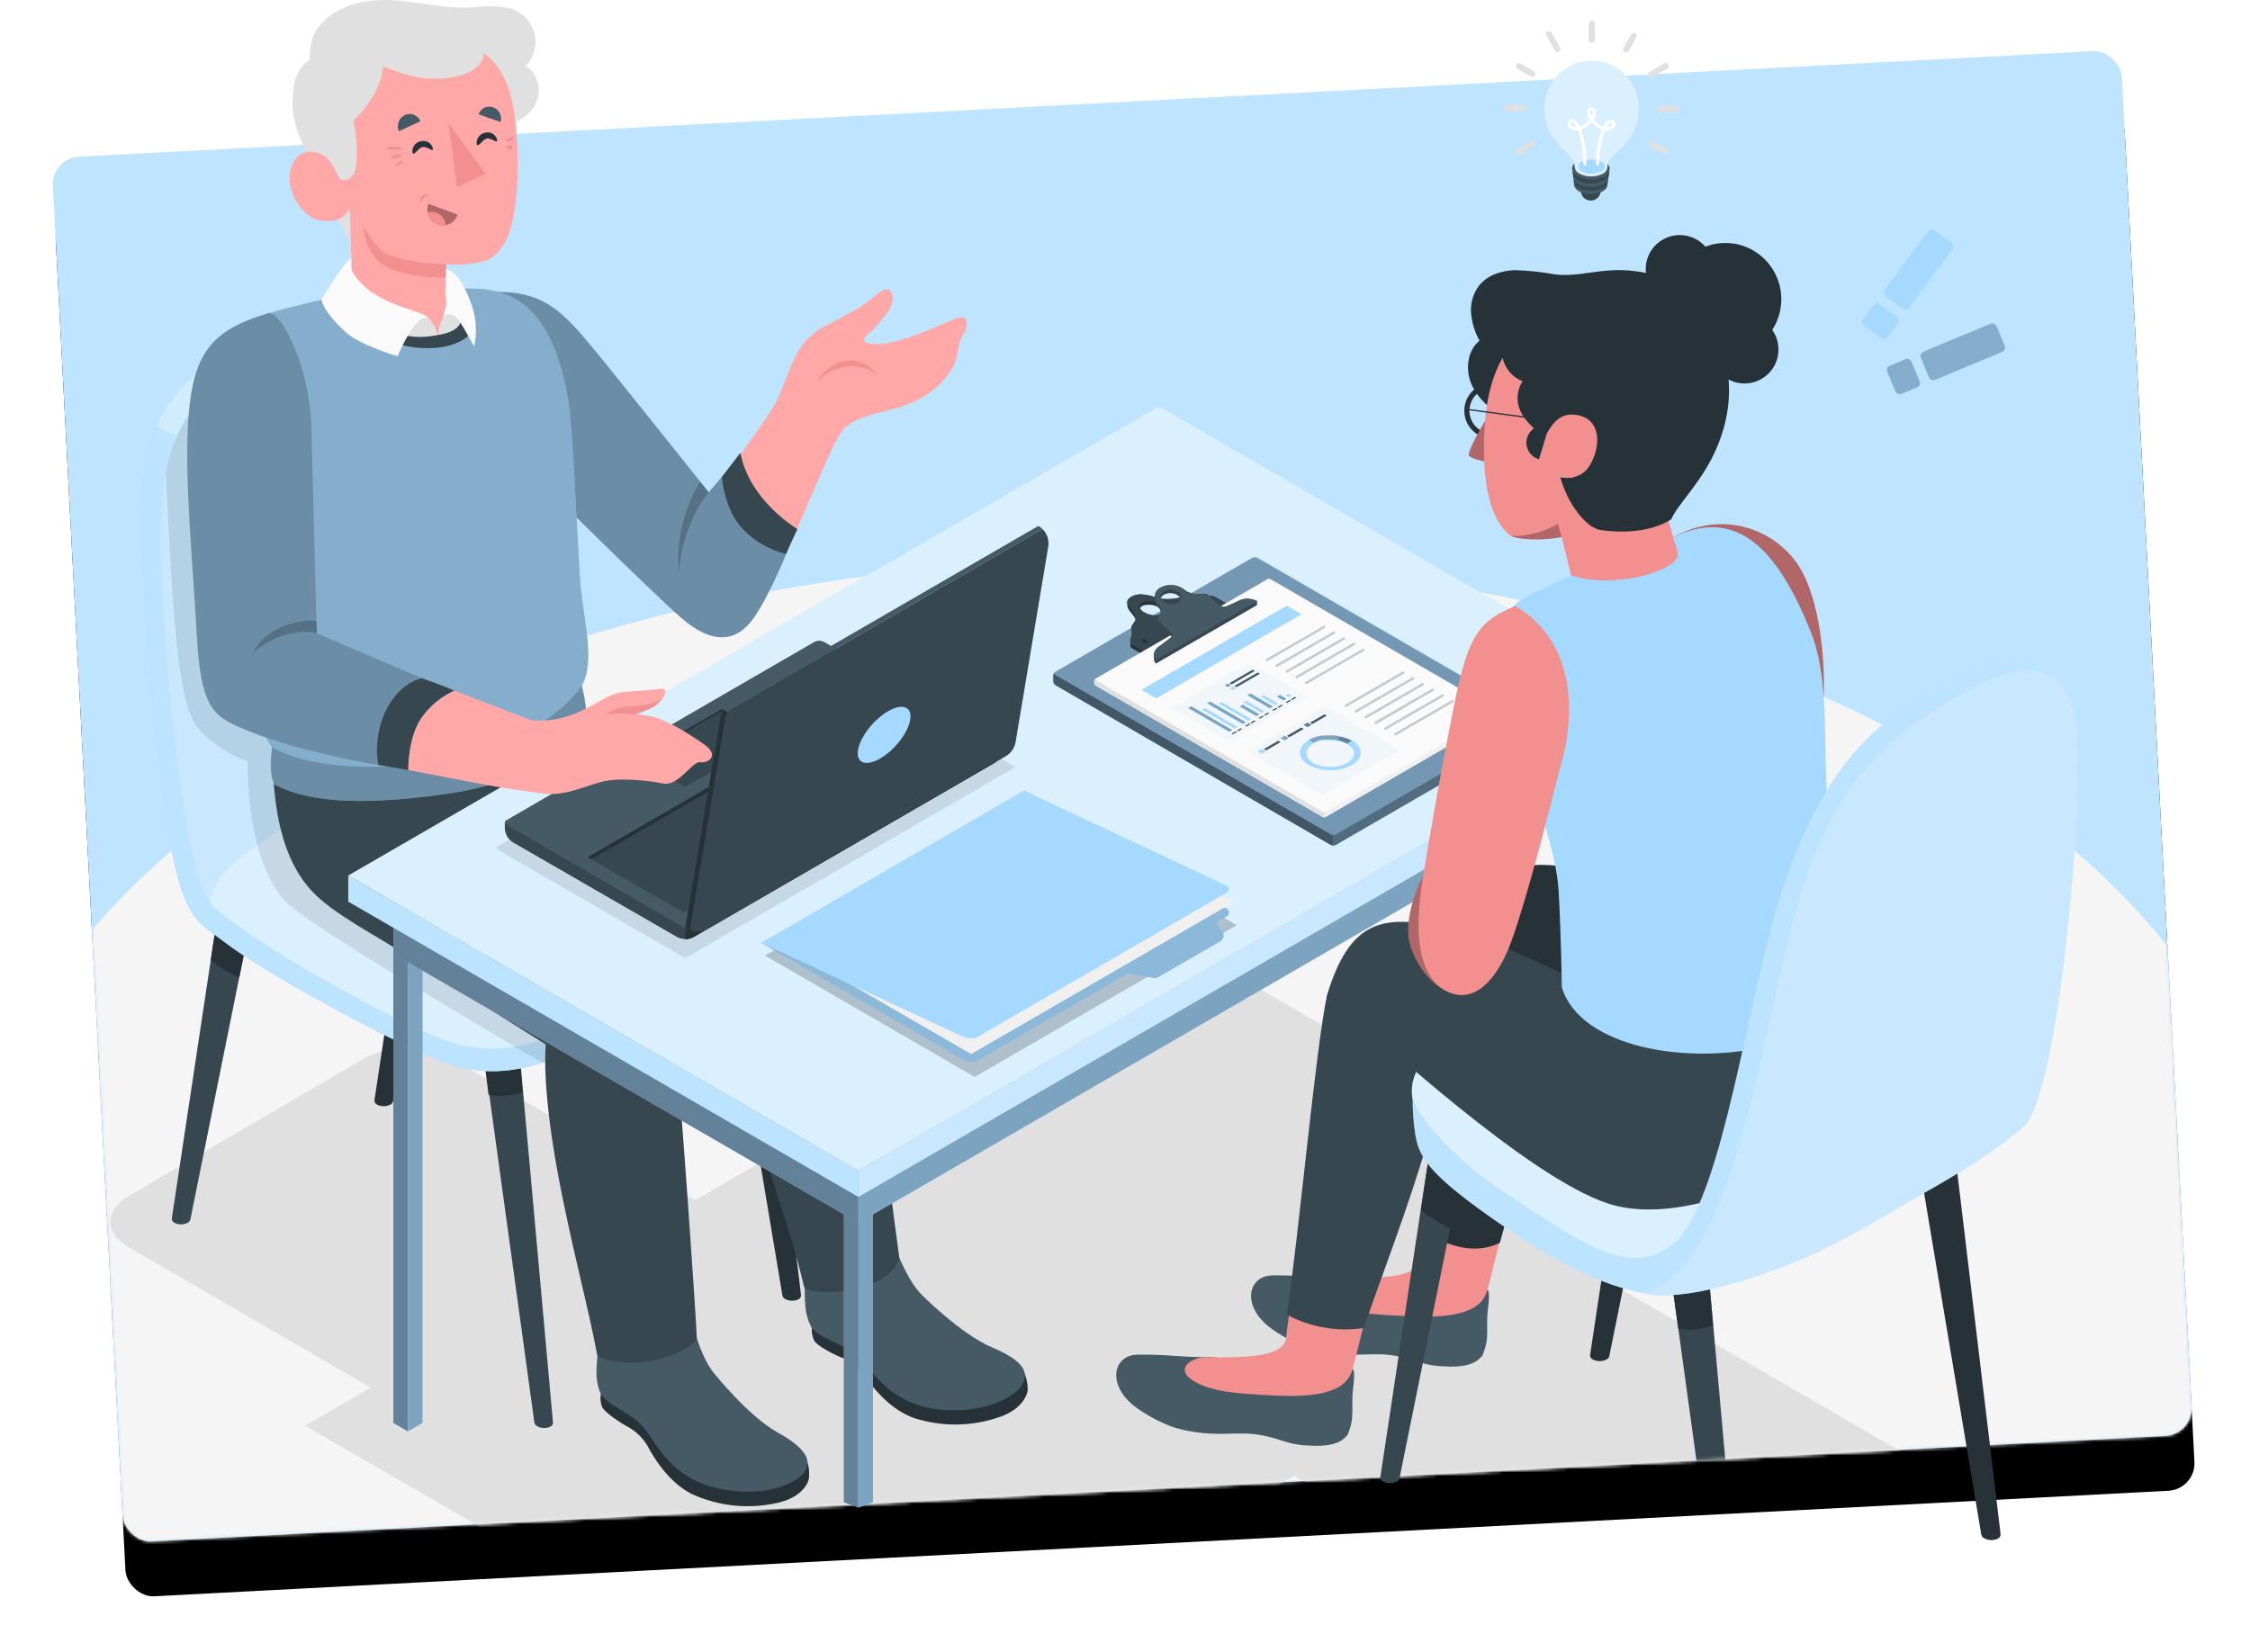 <?xml version="1.0" encoding="UTF-8"?>
<svg xmlns="http://www.w3.org/2000/svg" xmlns:xlink="http://www.w3.org/1999/xlink" width="655.373px" height="481.257px" viewBox="0 0 655.373 481.257" version="1.1">
  <title>Group 9</title>
  <defs>
    <rect id="path-1" x="10.158" y="15.515" width="603.475" height="404" rx="8"></rect>
    <filter x="-5.1%" y="-3.8%" width="110.1%" height="115.3%" id="filter-3">
      <feMorphology radius="0.5" operator="erode" in="SourceAlpha" result="shadowSpreadOuter1"></feMorphology>
      <feOffset dx="0" dy="16" in="shadowSpreadOuter1" result="shadowOffsetOuter1"></feOffset>
      <feGaussianBlur stdDeviation="8" in="shadowOffsetOuter1" result="shadowBlurOuter1"></feGaussianBlur>
      <feColorMatrix values="0 0 0 0 0.039   0 0 0 0 0.086   0 0 0 0 0.275  0 0 0 0.1 0" type="matrix" in="shadowBlurOuter1"></feColorMatrix>
    </filter>
  </defs>
  <g id="✅📱Solutions" stroke="none" stroke-width="1" fill="none" fill-rule="evenodd">
    <g id="Solutions-&gt;-WELL-BEING-&gt;-Illustrations" transform="translate(-482.862, -8112)">
      <g id="Group-9" transform="translate(497.842, 8112)">
        <g id="freepik--floor--inject-9-+-freepik--Shadow--inject-9-+-freepik--shadow--inject-9-+-freepik--shadow--inject-9-+-Path-Mask" transform="translate(0, 14.485)">
          <mask id="mask-2" fill="white">
            <use xlink:href="#path-1" transform="translate(311.896, 217.515) rotate(-3) translate(-311.896, -217.515)"></use>
          </mask>
          <g id="Mask" transform="translate(311.896, 217.515) rotate(-3) translate(-311.896, -217.515)">
            <use fill="black" fill-opacity="1" filter="url(#filter-3)" xlink:href="#path-1"></use>
            <use fill="#BFE4FF" fill-rule="evenodd" xlink:href="#path-1"></use>
          </g>
          <ellipse id="freepik--floor--inject-9" fill="#F5F5F5" fill-rule="nonzero" mask="url(#mask-2)" cx="312.158" cy="340.515" rx="334" ry="192"></ellipse>
          <path d="M472.673,479.62 L363.255,416.178 C356.117,412.059 356.117,405.388 363.255,401.254 L431.586,361.273 C438.709,357.154 450.259,357.154 457.398,361.273 L566.816,424.715 C573.939,428.834 573.939,435.505 566.816,439.639 L498.485,479.62 C491.362,483.754 479.782,483.754 472.673,479.62 Z" id="freepik--Shadow--inject-9" fill="#E0E0E0" fill-rule="nonzero" mask="url(#mask-2)"></path>
          <path d="M131.93,412.358 L22.512,348.916 C15.374,344.797 15.374,338.126 22.512,333.992 L90.813,294.01 C97.936,289.891 109.486,289.891 116.625,294.01 L226.043,357.452 C233.167,361.571 233.167,368.242 226.043,372.376 L157.713,412.358 C150.619,416.492 139.054,416.492 131.93,412.358 Z" id="freepik--shadow--inject-9" fill="#E0E0E0" fill-rule="nonzero" mask="url(#mask-2)"></path>
          <polygon id="freepik--shadow--inject-9" fill="#E0E0E0" fill-rule="nonzero" mask="url(#mask-2)" points="230.603 491.515 73.853 400.881 322.942 256.864 479.692 347.483"></polygon>
          <path d="M492.972,470.958 L482.529,354.767 L471.339,354.2 L487.407,470.943 L487.407,470.943 C487.508,471.365 487.778,471.727 488.153,471.944 C489.377,472.63 490.852,472.702 492.137,472.138 C492.636,471.952 492.98,471.49 493.017,470.958 L492.972,470.958 Z" id="Path" fill="#37474F" fill-rule="nonzero" mask="url(#mask-2)"></path>
        </g>
        <g id="Consulting-amico-Copy" transform="translate(26.158, 0)">
          <g id="freepik--Floor--inject-9" transform="translate(-48, 155)"></g>
          <g id="freepik--Shadows--inject-9" transform="translate(-9, 165)" fill="#000000" fill-rule="nonzero" opacity="0.1">
            <path d="M416.424,49.519 L355.62,84.68 C354.683,85.153 353.576,85.153 352.639,84.68 L270.568,37.236 C270.205,37.107 269.963,36.764 269.963,36.378 C269.963,35.992 270.205,35.649 270.568,35.52 L331.477,0.359 C332.413,-0.12 333.521,-0.12 334.458,0.359 L416.424,47.817 C417.274,48.28 417.274,49.041 416.424,49.519 Z" id="freepik--shadow--inject-9"></path>
          </g>
          <g id="freepik--character-1--inject-9" fill-rule="nonzero">
            <g id="freepik--Character--inject-9">
              <g id="freepik--character--inject-9">
                <g id="freepik--Chair--inject-9" transform="translate(0, 92.526)">
                  <path d="M192.197,284.927 L178.991,174.307 L168.181,173.754 L186.763,284.912 L186.763,284.912 C186.854,285.322 187.114,285.674 187.477,285.882 C188.662,286.547 190.089,286.619 191.334,286.077 C191.813,285.889 192.143,285.442 192.182,284.927 L192.197,284.927 Z" id="Path" fill="#263238"></path>
                  <path d="M178.991,174.307 L168.181,173.754 L171.367,194.732 C173.576,193.918 175.713,192.919 177.755,191.746 C178.924,191.224 179.917,190.373 180.614,189.297 L178.991,174.307 Z" id="Path" fill="#263238"></path>
                  <path d="M35.445,158.092 L24.635,158.092 L8.897,262.531 L8.897,262.531 C8.891,263.049 9.197,263.521 9.671,263.726 C10.881,264.352 12.318,264.352 13.528,263.726 C13.904,263.54 14.185,263.204 14.302,262.8 L14.302,262.8 L35.445,158.092 Z" id="Path" fill="#37474F"></path>
                  <path d="M24.635,158.092 L20.243,187.237 C22.802,189.249 25.585,190.958 28.536,192.328 L35.445,158.092 L24.635,158.092 Z" id="Path" fill="#263238"></path>
                  <path d="M119.94,321.999 L109.771,209.513 L98.976,208.96 L114.521,321.984 L114.521,321.984 C114.616,322.397 114.881,322.75 115.25,322.955 C116.425,323.636 117.855,323.708 119.092,323.149 C119.578,322.971 119.912,322.518 119.94,321.999 L119.94,321.999 Z" id="Path" fill="#37474F"></path>
                  <path d="M111.096,225.712 L109.771,209.513 L98.976,208.96 L101.165,226.429 C104.483,227.04 107.9,226.793 111.096,225.712 Z" id="Path" fill="#263238"></path>
                  <path d="M94.48,123.677 L83.656,123.677 L67.918,228.116 L67.918,228.116 C67.922,228.636 68.231,229.104 68.707,229.311 C69.92,229.923 71.35,229.923 72.563,229.311 C72.934,229.122 73.209,228.786 73.322,228.385 L73.322,228.385 L94.48,123.677 Z" id="Path" fill="#263238"></path>
                  <g id="freepik--chair--inject-9">
                    <path d="M4.52,31.601 C2.083,37.676 0.625,44.102 0.202,50.637 C-1.034,65.239 3.686,119.198 6.649,140.325 L6.649,140.325 C10.922,175.636 16.178,175.695 23.816,181.608 C36.933,191.775 74.692,211.708 87.154,216.635 C109.741,225.593 128.219,211.797 141.991,204.974 C154.617,198.573 166.803,191.335 178.47,183.31 C181.909,180.801 183.696,178.263 183.652,175.591 C183.652,174.531 183.652,170.186 183.652,169.066 C183.652,165.662 180.673,162.004 174.33,157.898 C162.657,150.298 120.491,125.633 104.143,116.555 C104.128,116.489 104.076,116.436 104.009,116.421 C91.428,108.762 84.072,50.04 75.362,22.359 C75.184,21.762 74.99,21.194 74.797,20.642 C74.603,20.089 74.499,19.761 74.35,19.343 C73.799,17.85 73.233,16.461 72.638,15.207" id="Path" fill="#A5D9FF"></path>
                    <path d="M183.651,169.066 C183.651,165.662 180.673,162.004 174.33,157.898 C162.657,150.298 120.491,125.633 104.143,116.555 C104.128,116.489 104.076,116.436 104.009,116.421 C91.428,108.762 84.072,50.04 75.362,22.359 C74.846,20.631 74.24,18.932 73.546,17.268 C73.546,17.133 73.442,17.014 73.382,16.894 L72.891,15.76 C72.801,15.58 72.727,15.386 72.638,15.207 L72.638,15.207 C71.266,12.049 69.294,9.188 66.831,6.786 C65.973,5.988 65.011,5.31 63.972,4.771 L58.85,1.889 C50.304,-3.247 39.107,2.904 25.141,10.579 C16.461,15.356 9.046,21.03 4.535,31.601 L4.535,31.601 C2.097,37.676 0.64,44.102 0.217,50.637 C-1.019,65.239 3.701,119.198 6.664,140.325 L6.664,140.325 C10.937,175.636 16.193,175.695 23.831,181.608 C36.948,191.775 74.707,211.708 87.169,216.635 C109.756,225.593 128.234,211.797 142.006,204.974 C154.632,198.573 166.818,191.335 178.484,183.31 C181.924,180.801 183.711,178.263 183.667,175.591 C183.636,174.531 183.651,170.186 183.651,169.066 Z" id="Path" fill="#A5D9FF"></path>
                    <path d="M183.651,169.066 C183.651,165.662 180.673,162.004 174.33,157.898 C162.657,150.298 120.491,125.633 104.143,116.555 C104.128,116.489 104.076,116.436 104.009,116.421 C91.428,108.762 84.072,50.04 75.362,22.359 C74.846,20.631 74.24,18.932 73.546,17.268 C73.546,17.133 73.442,17.014 73.382,16.894 L72.891,15.76 C72.801,15.58 72.727,15.386 72.638,15.207 L72.638,15.207 C71.266,12.049 69.294,9.188 66.831,6.786 C65.973,5.988 65.011,5.31 63.972,4.771 L58.85,1.889 C50.304,-3.247 39.107,2.904 25.141,10.579 C16.461,15.356 9.046,21.03 4.535,31.601 L4.535,31.601 C2.097,37.676 0.64,44.102 0.217,50.637 C-1.019,65.239 3.701,119.198 6.664,140.325 L6.664,140.325 C10.937,175.636 16.193,175.695 23.831,181.608 C36.948,191.775 74.707,211.708 87.169,216.635 C109.756,225.593 128.234,211.797 142.006,204.974 C154.632,198.573 166.818,191.335 178.484,183.31 C181.924,180.801 183.711,178.263 183.667,175.591 C183.636,174.531 183.651,170.186 183.651,169.066 Z" id="Path" fill="#FFFFFF" opacity="0.25"></path>
                    <path d="M141.976,198.419 C154.6,192.008 166.786,184.766 178.455,176.74 C186.286,171.037 185.572,165.199 174.345,157.898 C158.741,147.76 95.165,111.613 95.165,111.613 C95.165,111.613 14.764,159.167 18.262,167.961 C21.761,176.755 71.461,203.914 87.14,210.095 C109.741,218.979 128.204,205.228 141.976,198.419 Z" id="Path" fill="#A5D9FF"></path>
                    <path d="M141.976,198.419 C154.6,192.008 166.786,184.766 178.455,176.74 C186.286,171.037 185.572,165.199 174.345,157.898 C158.741,147.76 95.165,111.613 95.165,111.613 C95.165,111.613 14.764,159.167 18.262,167.961 C21.761,176.755 71.461,203.914 87.14,210.095 C109.741,218.979 128.204,205.228 141.976,198.419 Z" id="Path" fill="#FFFFFF" opacity="0.6"></path>
                    <path d="M63.898,4.771 C55.441,0.292 44.452,6.383 30.844,13.848 C22.208,18.641 14.764,24.374 10.297,34.93 L4.55,31.601 C9.016,21.03 16.461,15.356 25.156,10.579 C39.122,2.904 50.319,-3.247 58.865,1.889 L63.898,4.771 Z" id="Path" fill="#A5D9FF"></path>
                    <path d="M63.898,4.771 C55.441,0.292 44.452,6.383 30.844,13.848 C22.208,18.641 14.764,24.374 10.297,34.93 L4.55,31.601 C9.016,21.03 16.461,15.356 25.156,10.579 C39.122,2.904 50.319,-3.247 58.865,1.889 L63.898,4.771 Z" id="Path" fill="#FFFFFF" opacity="0.5"></path>
                    <path d="M75.362,22.359 C75.184,21.762 72.265,11.609 66.816,6.786 C64.279,4.496 60.983,3.235 57.57,3.248 C50.125,3.248 41.311,8.145 30.903,13.848 C30.04,14.326 29.191,14.819 28.342,15.342 L27.375,15.909 C26.987,16.148 26.6,16.387 26.228,16.64 C25.856,16.894 25.662,16.999 25.379,17.193 C23.545,18.401 21.793,19.733 20.138,21.179 C19.87,21.418 19.617,21.642 19.364,21.896 C18.308,22.863 17.314,23.895 16.386,24.987 C16.223,25.196 16.044,25.39 15.88,25.584 L15.3,26.315 C15.106,26.569 14.927,26.823 14.719,27.077 L14.168,27.853 C13.42,28.926 12.729,30.037 12.098,31.183 C12.009,31.332 11.92,31.481 11.845,31.631 L11.354,32.571 L10.684,33.975 C7.991,40.311 6.4,47.062 5.979,53.937 C3.954,77.915 11.935,163.855 20.168,170.679 C20.168,170.679 18.903,162.93 35.445,152.493 C46.686,145.401 54.577,139.444 66.578,133.531 C95.805,119.138 104.009,116.436 104.009,116.436 C91.428,108.762 84.072,50.04 75.362,22.359 Z" id="Path" fill="#A5D9FF"></path>
                    <path d="M75.362,22.359 C75.184,21.762 72.265,11.609 66.816,6.786 C64.279,4.496 60.983,3.235 57.57,3.248 C50.125,3.248 41.311,8.145 30.903,13.848 C30.04,14.326 29.191,14.819 28.342,15.342 L27.375,15.909 C26.987,16.148 26.6,16.387 26.228,16.64 C25.856,16.894 25.662,16.999 25.379,17.193 C23.545,18.401 21.793,19.733 20.138,21.179 C19.87,21.418 19.617,21.642 19.364,21.896 C18.308,22.863 17.314,23.895 16.386,24.987 C16.223,25.196 16.044,25.39 15.88,25.584 L15.3,26.315 C15.106,26.569 14.927,26.823 14.719,27.077 L14.168,27.853 C13.42,28.926 12.729,30.037 12.098,31.183 C12.009,31.332 11.92,31.481 11.845,31.631 L11.354,32.571 L10.684,33.975 C7.991,40.311 6.4,47.062 5.979,53.937 C3.954,77.915 11.935,163.855 20.168,170.679 C20.168,170.679 18.903,162.93 35.445,152.493 C46.686,145.401 54.577,139.444 66.578,133.531 C95.805,119.138 104.009,116.436 104.009,116.436 C91.428,108.762 84.072,50.04 75.362,22.359 Z" id="Path" fill="#FFFFFF" opacity="0.4"></path>
                  </g>
                </g>
                <path d="M183.636,268.117 C183.636,270.774 181.894,273.327 178.455,275.836 C166.793,283.887 154.607,291.145 141.976,297.56 C134.815,301.113 126.387,306.518 116.769,309.653 C93.676,296.067 53.862,272.327 44.065,264.459 C38.824,260.263 35.668,253.231 33.792,246.079 C31.843,238.128 30.912,229.96 31.022,221.772 C25.514,219.935 20.591,216.663 16.759,212.291 C10.982,205.901 9.448,185.133 7.14,137.908 L7.14,137.908 C7.877,133.981 9.066,130.153 10.684,126.501 L11.354,125.097 C11.518,124.784 11.681,124.47 11.86,124.157 C11.931,124.003 12.011,123.853 12.098,123.709 C12.725,122.561 13.416,121.449 14.168,120.379 L14.719,119.603 C14.927,119.334 15.091,119.08 15.3,118.841 L15.88,118.11 C16.044,117.916 16.208,117.707 16.386,117.527 C17.318,116.435 18.312,115.398 19.364,114.422 C19.617,114.168 19.885,113.944 20.138,113.705 C21.793,112.259 23.545,110.927 25.379,109.719 C25.65,109.516 25.933,109.331 26.228,109.166 C26.6,108.913 26.973,108.674 27.375,108.45 C27.686,108.238 28.01,108.044 28.342,107.867 C29.176,107.375 30.04,106.867 30.903,106.374 C41.326,100.686 50.17,95.789 57.57,95.789 C60.716,95.777 63.774,96.829 66.25,98.775 C66.447,98.924 66.631,99.089 66.801,99.267 C68.719,101.067 70.316,103.183 71.521,105.523 C71.7,105.867 71.893,106.21 72.057,106.554 C72.102,106.625 72.142,106.7 72.176,106.778 C72.34,107.076 72.474,107.375 72.623,107.688 L72.786,108.032 L72.876,108.241 C72.965,108.42 73.054,108.629 73.129,108.808 C73.442,109.48 73.71,110.137 73.933,110.734 L74.112,111.152 C74.29,111.63 74.454,112.078 74.588,112.481 L74.722,112.854 C74.769,112.976 74.808,113.101 74.841,113.227 C74.885,113.324 74.92,113.424 74.945,113.526 C74.945,113.631 74.945,113.72 75.05,113.825 C75.154,113.929 75.139,114.079 75.169,114.183 C75.199,114.288 75.169,114.362 75.169,114.422 L75.303,114.825 C84.013,142.521 91.368,201.258 103.949,208.887 C104.016,208.903 104.068,208.955 104.083,209.022 C120.461,218.099 162.598,242.765 174.271,250.349 C180.599,254.47 183.577,258.128 183.591,261.547 C183.651,262.712 183.621,267.057 183.636,268.117 Z" id="freepik--shadow--inject-9" fill="#000000" opacity="0.1"></path>
                <g transform="translate(13.393, 0)">
                  <path d="M224.455,92.594 C221.164,93.758 207.392,100.566 200.543,100.253 C197.565,100.133 196.925,99.551 197.163,98.76 C197.476,97.774 199.516,96.505 200.141,95.774 C201.124,94.46 206.603,89.174 205.337,85.785 C204.072,82.396 202.077,85.143 197.223,88.592 C194.364,90.623 191.163,92.056 188.125,93.803 C186.473,94.758 180.547,96.789 177.197,103.762 C173.847,110.734 172.909,115.303 170.378,119.065 C166.164,125.724 159.538,134.578 151.9,145.224 C151.9,145.224 125.219,111.481 120.142,105.18 C115.064,98.879 104.985,88.891 95.098,86.532 L108.573,135.265 C108.573,135.265 123.075,155.6 138.351,172.591 C150.635,186.327 158.66,187.611 166.432,175.98 C167.217,174.855 167.943,173.689 168.606,172.487 C176.274,158.81 179.445,149.12 187.262,132.07 C188.327,129.537 189.649,127.12 191.208,124.858 C195.898,120.618 204.742,119.872 209.179,118.11 C215.73,115.497 219.154,112.615 222.192,108.3 C225.051,104.254 224.142,100.253 225.84,97.849 C227.537,95.445 227.76,91.429 224.455,92.594 Z" id="Path" fill="#FFA8A7"></path>
                  <path d="M90.617,85.039 C104.017,85.039 109.645,91.175 117.893,101.059 C123.015,107.196 151.9,143.417 151.9,143.417 L158.734,135.429 C158.734,135.429 158.362,146.194 162.859,152.092 C167.355,157.989 175.217,159.557 175.217,159.557 C175.217,159.557 170.02,172.845 165.047,179.982 C160.074,187.119 153.002,188.044 143.667,179.818 C134.331,171.591 104.806,142.282 104.806,142.282 L90.617,85.039 Z" id="Path" fill="#A5D9FF"></path>
                  <path d="M90.617,85.039 C104.017,85.039 109.645,91.175 117.893,101.059 C123.015,107.196 151.9,143.417 151.9,143.417 L158.734,135.429 C158.734,135.429 158.362,146.194 162.859,152.092 C167.355,157.989 175.217,159.557 175.217,159.557 C175.217,159.557 170.02,172.845 165.047,179.982 C160.074,187.119 153.002,188.044 143.667,179.818 C134.331,171.591 104.806,142.282 104.806,142.282 L90.617,85.039 Z" id="Path" fill="#000000" opacity="0.35"></path>
                  <path d="M151.9,143.417 C145.617,151.002 143.145,162.558 143.413,166.738 C143.413,166.738 140.748,155.391 149.369,140.282 L151.9,143.417 Z" id="Path" fill="#000000" opacity="0.2"></path>
                  <path d="M161.131,131.92 L155.742,138.938 C155.742,138.938 156.337,148.613 162.084,154.391 C165.46,157.827 169.724,160.251 174.398,161.393 L177.733,154.137 C177.733,154.137 163.752,145.955 161.131,131.92 Z" id="Path" fill="#37474F"></path>
                  <path d="M201.153,109.435 C195.198,104.448 187.098,107.031 183.51,111.287 C185.308,107.735 188.801,105.361 192.756,105.001 C195.912,104.642 199.337,106.837 201.153,109.48 L201.153,109.435 Z" id="Path" fill="#F28F8F"></path>
                  <path d="M120.484,406.164 C120.271,407.379 120.374,408.629 120.782,409.792 C121.467,411.45 126.082,414.51 128.465,415.764 C131.192,417.299 133.381,419.64 134.733,422.468 C137.562,427.47 141.85,432.83 147.27,435.413 C154.546,438.664 162.636,439.622 170.467,438.16 C180.219,436.533 181.083,430.799 181.083,430.799 C181.083,430.799 181.678,425.41 179.266,424.514 C176.854,423.618 120.484,406.164 120.484,406.164 Z" id="Path" fill="#263238"></path>
                  <path d="M119.219,399.49 C119.139,401.779 119.561,404.057 120.454,406.164 C123.253,410.18 130.013,411.584 133.855,417.078 C137.696,422.573 142.222,431.009 154.908,433.711 C167.593,436.413 177.331,432.502 179.728,428.903 C182.125,425.305 180.041,421.856 171.941,417.317 C163.32,412.525 153.24,399.849 153.24,399.834 C149.905,395.504 148.505,389.8 146.659,384.709 C146.481,384.216 146.198,383.649 145.677,383.619 C145.155,383.589 144.753,384.381 144.411,384.918 C143.802,385.694 142.936,386.224 141.969,386.411 C140.867,386.795 139.744,387.114 138.604,387.367 C136.327,387.88 134,388.136 131.666,388.128 C130.89,388.008 130.098,388.213 129.477,388.695 C129.078,389.257 128.922,389.957 129.045,390.636 C129.095,391.499 129.204,392.357 129.373,393.204 C129.469,393.617 129.469,394.046 129.373,394.459 C129.144,395.076 128.539,395.47 127.884,395.429 C127.262,395.405 126.659,395.209 126.142,394.862 C124.045,393.826 122.529,391.893 122.018,389.606 C122.018,389.606 121.943,388.307 121.809,387.128 C121.064,387.509 120.497,388.169 120.231,388.964 C119.993,389.935 120.067,390.995 119.918,391.95 C119.496,394.442 119.262,396.963 119.219,399.49 L119.219,399.49 Z" id="Path" fill="#455A64"></path>
                  <path d="M181.932,386.993 C181.856,388.227 182.092,389.459 182.616,390.577 C183.48,392.144 188.408,394.683 190.895,395.638 C193.381,396.594 195.362,398.221 197.848,401.61 C201.198,406.269 206.037,411.151 211.695,413.137 C219.286,415.578 227.438,415.651 235.071,413.346 C244.585,410.673 244.823,404.88 244.823,404.88 C244.823,404.88 244.823,399.445 242.337,398.833 C239.85,398.221 181.932,386.993 181.932,386.993 Z" id="Path" fill="#263238"></path>
                  <path d="M180.041,380.484 C180.197,382.77 180.858,384.994 181.976,386.993 C185.207,390.681 192.056,391.338 196.463,396.385 C200.871,401.431 206.275,409.329 219.184,410.658 C232.093,411.987 241.339,407.03 243.349,403.193 C245.359,399.356 242.888,396.146 234.341,392.518 C225.289,388.666 213.869,377.169 213.854,377.154 C210.087,373.198 208.077,367.688 205.695,362.836 C205.471,362.358 205.114,361.821 204.593,361.85 C204.072,361.88 203.759,362.701 203.491,363.269 C202.971,364.118 202.162,364.749 201.213,365.046 C200.156,365.542 199.072,365.981 197.967,366.359 C195.759,367.117 193.471,367.618 191.148,367.852 C190.37,367.818 189.612,368.104 189.049,368.644 C188.708,369.247 188.622,369.962 188.81,370.63 C188.963,371.482 189.167,372.325 189.421,373.153 C189.583,373.544 189.644,373.97 189.599,374.392 C189.421,375.004 188.892,375.446 188.259,375.512 C187.636,375.553 187.014,375.424 186.458,375.139 C184.317,374.293 182.675,372.519 181.991,370.316 C181.823,369.503 181.61,368.701 181.351,367.912 C180.651,368.374 180.159,369.092 179.981,369.913 C179.847,370.913 179.981,371.943 179.981,372.899 C179.812,375.425 179.832,377.96 180.041,380.484 L180.041,380.484 Z" id="Path" fill="#455A64"></path>
                  <path d="M24.792,207.439 L54.57,204.199 L115.124,207.469 C115.124,207.469 151.483,230.805 177.882,249.409 C185.55,254.828 193.679,260.741 195.034,272.088 C196.94,288.168 207.466,366.837 207.466,366.837 C203.744,376.437 184.478,378.035 179.773,375.243 C177.063,364.209 176.348,361.985 171.479,346.875 C167.921,335.826 165.39,326.241 162.442,317.208 C159.49,307.231 157.697,296.945 157.097,286.556 L118.593,262.353 C127.08,271.013 129.849,273.82 134.301,278.314 C138.202,282.271 140.778,287.272 141.924,300.038 C144.203,325.42 148.163,382.469 148.446,390.218 C145.26,394.698 129.686,400.177 119.472,395.026 C116.702,380.424 113.516,369.405 109.392,349.249 C104.821,327.017 103.838,312.296 104.434,304.278 C104.434,304.278 85.703,292.707 64.352,278.628 C55.27,272.655 42.391,266.295 36.063,259.367 C25.447,247.468 24.375,229.163 24.792,207.439 Z" id="Path" fill="#37474F"></path>
                  <path d="M118.653,262.339 L96.915,237.584 C96.915,237.584 108.528,233.672 114.588,218.562 C114.588,218.562 113.233,232.881 104.687,239.166 L114.856,253.007 L157.156,286.541 L118.653,262.339 Z" id="Path" fill="#263238"></path>
                  <g id="freepik--Top--inject-9" transform="translate(15.096, 0)">
                    <path d="M9.651,217.711 C9.651,217.711 8.371,225.281 10.366,228.61 C19.389,233.239 33.444,235.12 60.155,231.343 C92.911,226.729 99.775,210.783 100.654,209.186 C101.532,207.588 100.773,203.706 99.85,199.765 L9.651,217.711 Z" id="Path" fill="#A5D9FF"></path>
                    <g id="Group" opacity="0.35" transform="translate(9.247, 199.765)" fill="#000000">
                      <path d="M0.405,17.946 C0.405,17.946 -0.876,25.516 1.119,28.846 C10.142,33.474 24.197,35.355 50.909,31.578 C83.665,26.965 90.529,11.019 91.407,9.421 C92.285,7.824 91.526,3.942 90.603,0 L0.405,17.946 Z" id="Path"></path>
                    </g>
                    <path d="M95.934,116.781 C91.944,93.056 82.682,84.815 69.759,84.143 L40.71,83.262 C34.576,85.113 15.026,89.04 6.688,91.877 C-1.65,94.714 -0.756,115.139 1.73,127.62 C4.217,140.102 5.036,150.016 5.199,170.635 C5.587,190.657 4.529,212.605 9.666,217.711 C28.099,228.521 81.834,224.639 99.865,199.795 C104.063,192.016 99.999,180.056 99.269,167.739 C97.944,145.686 97.244,124.649 95.934,116.781 Z" id="Path" fill="#A5D9FF"></path>
                    <path d="M95.934,116.781 C91.944,93.056 82.682,84.815 69.759,84.143 L40.71,83.262 C34.576,85.113 15.026,89.04 6.688,91.877 C-1.65,94.714 -0.756,115.139 1.73,127.62 C4.217,140.102 5.036,150.016 5.199,170.635 C5.587,190.657 4.529,212.605 9.666,217.711 C28.099,228.521 81.834,224.639 99.865,199.795 C104.063,192.016 99.999,180.056 99.269,167.739 C97.944,145.686 97.244,124.649 95.934,116.781 Z" id="Path" fill="#000000" opacity="0.2"></path>
                    <path d="M28.977,86.158 C33.072,84.979 38.655,83.874 40.71,83.262 L60.066,83.859 L60.066,83.859 C65.709,86.98 73.362,94.624 64.682,99.297 C56.001,103.971 41.335,100.357 35.424,94.818 C32.613,92.492 30.402,89.522 28.977,86.158 L28.977,86.158 Z" id="Path" fill="#37474F"></path>
                    <path d="M86.375,12.297 C86.321,7.674 83.245,3.636 78.811,2.368 C75.426,1.704 71.953,1.613 68.538,2.1 C62.135,2.667 55.748,1.279 49.375,0.487 C45.112,-0.162 40.775,-0.162 36.511,0.487 C32.735,1.087 29.16,2.593 26.089,4.877 C21.935,8.311 20.639,11.357 20.535,17.478 C16.59,19.867 15.696,24.6 15.577,29.915 C15.443,36.5 18.808,42.532 21.533,48.339 C21.533,48.339 28.337,63.091 29.93,65.972 C31.791,69.332 33.429,72.154 33.429,72.154 L32.313,59.731 C36.779,59.164 40.472,60.418 44.7,58.671 C48.674,56.989 52.508,54.992 56.165,52.699 C59.993,50.312 63.677,47.699 67.198,44.876 C68.955,43.472 70.667,41.994 72.394,40.546 C73.5,39.341 74.705,38.232 75.997,37.231 C77.048,36.717 78.145,36.302 79.273,35.992 C81.875,35.202 84.152,33.589 85.765,31.393 C86.833,29.685 87.352,27.689 87.253,25.675 C87.075,23.077 85.675,20.091 83.248,19.165 C84.737,18.628 86.464,14.701 86.375,12.297 Z" id="Path" fill="#E0E0E0"></path>
                    <path d="M41.916,19.329 C42.05,23.211 38.596,30.214 33.28,35.201 C34.282,39.489 34.549,43.917 34.069,48.295 C33.955,49.237 33.651,50.146 33.176,50.967 C32.689,51.772 31.871,52.319 30.943,52.46 C29.677,52.61 29.126,51.848 28.709,50.878 C28.106,49.628 27.42,48.421 26.655,47.264 C26.323,46.758 25.928,46.296 25.478,45.891 C23.498,44.174 17.736,42.218 15.324,48.369 C12.823,54.76 18.153,62.882 22.769,64.002 C30.749,65.913 32.268,60.463 32.268,60.463 L33.072,86.636 C35.529,93.191 47.961,99.178 57.833,97.55 C67.704,95.923 64.294,90.085 60.14,86.144 L60.319,77.036 C63.812,77.257 67.319,76.996 70.741,76.26 C74.806,75.319 78.037,71.347 79.511,65.032 C82.31,52.998 81.149,36.096 79.362,28.676 C77.576,21.256 73.407,16.567 71.188,15.552 C71.322,17.15 70.146,21.061 62.255,22.465 C53.917,23.988 48.065,21.614 41.916,19.329 Z" id="Path" fill="#FFA8A7"></path>
                    <path d="M43.226,43.263 C43.212,43.199 43.212,43.133 43.226,43.069 C43.226,43.069 43.331,42.979 43.375,42.92 C43.42,42.86 43.807,42.785 43.956,42.77 L44.432,42.77 L45.37,42.77 C45.978,42.811 46.581,42.906 47.172,43.054 C47.455,43.129 47.38,43.756 47.172,43.696 C46.549,43.545 45.906,43.49 45.266,43.532 C44.953,43.532 44.641,43.532 44.328,43.607 L43.852,43.607 C43.688,43.607 43.479,43.726 43.331,43.607 C43.242,43.516 43.203,43.388 43.226,43.263 L43.226,43.263 Z" id="Path" fill="#F28F8F"></path>
                    <path d="M45.832,44.98 C46.083,44.906 46.345,44.876 46.606,44.891 L46.889,44.891 C47.012,44.956 47.127,45.037 47.231,45.129 C47.351,45.204 47.351,45.547 47.231,45.592 L46.532,45.801 C46.338,45.801 46.13,45.876 45.936,45.936 L45.772,45.936 C45.772,45.936 45.623,45.936 45.772,45.936 C45.656,45.967 45.545,46.017 45.445,46.085 L45.221,46.204 C45.082,46.256 44.929,46.256 44.79,46.204 C44.652,46.161 44.557,46.035 44.551,45.891 C44.343,45.428 45.296,45.085 45.832,44.98 Z" id="Path" fill="#F28F8F"></path>
                    <path d="M45.743,48.056 C46.185,47.525 46.768,47.132 47.425,46.921 C47.479,46.886 47.549,46.886 47.604,46.921 C47.625,46.984 47.625,47.052 47.604,47.115 C47.604,47.25 47.604,47.474 47.425,47.533 C47.285,47.586 47.151,47.651 47.023,47.727 L46.815,47.832 L46.725,47.832 L46.725,47.832 L46.725,47.832 C46.605,47.918 46.49,48.013 46.383,48.116 L46.04,48.429 C46.001,48.485 45.937,48.519 45.869,48.519 C45.801,48.519 45.737,48.485 45.698,48.429 C45.661,48.304 45.677,48.169 45.743,48.056 L45.743,48.056 Z" id="Path" fill="#F28F8F"></path>
                    <path d="M77.814,40.755 L78.007,40.605 L78.26,40.471 L78.752,40.217 C79.015,40.08 79.295,39.98 79.586,39.919 C79.794,39.919 79.928,40.038 79.943,40.232 C79.958,40.463 79.843,40.682 79.645,40.8 C79.347,40.96 79.025,41.071 78.692,41.128 L78.231,41.203 L77.858,41.203 C77.754,41.203 77.71,41.083 77.695,41.009 C77.68,40.934 77.71,40.755 77.814,40.755 Z" id="Path" fill="#F28F8F"></path>
                    <path d="M78.112,43.114 C78.096,43.178 78.096,43.244 78.112,43.308 C78.155,43.371 78.229,43.405 78.305,43.397 L78.588,43.397 L78.767,43.397 L78.767,43.397 L78.662,43.397 L78.856,43.472 L78.96,43.472 L78.96,43.472 C79.17,43.547 79.402,43.45 79.496,43.248 C79.56,43.154 79.6,43.047 79.615,42.935 C79.631,42.822 79.598,42.708 79.526,42.621 C79.444,42.509 79.33,42.426 79.198,42.382 C79.08,42.36 78.959,42.36 78.841,42.382 C78.618,42.397 78.403,42.469 78.216,42.591 C78.141,42.64 78.08,42.707 78.037,42.785 C78.035,42.899 78.06,43.012 78.112,43.114 Z" id="Path" fill="#F28F8F"></path>
                    <path d="M52.651,58.268 C52.868,57.523 53.418,56.921 54.14,56.641 C54.477,56.562 54.83,56.588 55.152,56.715 C55.272,56.715 55.406,56.79 55.406,56.91 C55.406,57.029 55.257,57.119 55.123,57.148 C54.675,57.152 54.238,57.293 53.872,57.552 C53.736,57.716 53.621,57.896 53.53,58.089 C53.425,58.253 53.038,58.851 52.785,58.671 C52.657,58.581 52.603,58.418 52.651,58.268 L52.651,58.268 Z" id="Path" fill="#F28F8F"></path>
                    <path d="M60.319,77.081 C53.008,76.678 47.053,75.886 42.884,73.871 C39.817,72.378 37.032,67.525 36.184,65.793 C36.184,65.793 36.63,72.572 40.799,76.245 C46.755,81.366 60.245,80.858 60.245,80.858 L60.319,77.081 Z" id="Path" fill="#F28F8F"></path>
                    <path d="M56.448,43.144 C56.731,44.637 54.87,42.576 53.47,42.845 C52.07,43.114 50.85,45.831 50.492,44.338 C50.358,42.76 51.475,41.352 53.038,41.128 C54.531,40.766 56.04,41.659 56.448,43.144 Z" id="Path" fill="#263238"></path>
                    <path d="M75.163,40.665 C75.446,42.158 73.585,40.083 72.186,40.367 C70.786,40.65 69.565,43.353 69.208,41.86 C69.11,40.293 70.21,38.907 71.754,38.65 C73.248,38.28 74.763,39.175 75.163,40.665 L75.163,40.665 Z" id="Path" fill="#263238"></path>
                    <path d="M52.83,35.335 L46.547,38.232 C45.787,36.441 46.56,34.367 48.303,33.513 C49.142,33.129 50.101,33.106 50.956,33.451 C51.812,33.795 52.489,34.476 52.83,35.335 L52.83,35.335 Z" id="Path" fill="#455A64"></path>
                    <path d="M55.123,59.358 L63.669,62.523 C63.303,63.687 62.48,64.651 61.39,65.192 C60.3,65.733 59.036,65.804 57.892,65.39 C55.51,64.444 54.29,61.788 55.123,59.358 Z" id="Path" fill="#B16668"></path>
                    <path d="M76.176,35.544 L69.774,33.319 C70.051,32.479 70.654,31.787 71.448,31.399 C72.241,31.011 73.156,30.961 73.987,31.259 C75.755,31.856 76.726,33.757 76.176,35.544 Z" id="Path" fill="#455A64"></path>
                    <polygon id="Path" fill="#F28F8F" points="63.49 54.431 71.828 50.684 60.974 35.798"></polygon>
                  </g>
                  <path d="M75.281,65.569 C75.176,63.36 73.316,61.648 71.112,61.732 C70.762,61.751 70.417,61.816 70.084,61.926 C70.393,63.505 71.49,64.814 72.988,65.39 C73.722,65.655 74.514,65.717 75.281,65.569 L75.281,65.569 Z" id="Path" fill="#F28F8F"></path>
                  <path d="M72.928,97.595 C71.812,93.743 70.486,91.623 65.677,90.936 C59.826,90.055 51.22,84.382 47.944,79.499 L48.168,86.681 C48.168,86.681 49.314,92.101 58.784,96.281 C63.237,98.223 68.194,98.683 72.928,97.595 Z" id="Path" fill="#E0E0E0"></path>
                  <path d="M72.928,97.595 C74.104,91.937 75.117,91.877 76.174,90.13 C77.231,88.383 75.236,86.218 75.236,86.218 L75.325,81.485 C75.325,81.485 78.914,84.949 79.107,87.622 C79.301,90.294 83.008,96.087 72.928,97.595 Z" id="Path" fill="#E0E0E0"></path>
                  <path d="M70.248,92.683 C66.437,91.071 61.315,103.776 61.315,103.776 C61.315,103.776 50.609,100.79 46.053,96.684 C39.517,90.712 39.1,87.308 39.1,87.308 C39.1,87.308 45.949,75.782 47.721,75.364 L47.84,78.783 C49.816,82.137 52.71,84.852 56.178,86.606 C62.521,90.234 68.7,90.742 70.248,92.683 Z" id="Path" fill="#FAFAFA"></path>
                  <path d="M74.521,92.519 C75.459,91.13 77.648,91.175 79.286,93.519 C80.269,94.938 83.604,100.984 83.604,100.984 C84.473,96.856 84.184,92.566 82.77,88.592 C80.417,82.097 77.871,78.648 75.325,78.499 L75.176,86.203 C75.604,87.28 75.651,88.47 75.31,89.578 C74.99,90.541 74.726,91.524 74.521,92.519 L74.521,92.519 Z" id="Path" fill="#FAFAFA"></path>
                  <g id="freepik--Arm--inject-9" transform="translate(0, 91.175)">
                    <path d="M23.988,0 C28.618,0.926 36.584,18.529 36.256,36.565 L37.745,93.301 L70.07,107.141 C64.203,110.56 59.647,123.266 59.275,132.225 C54.808,131.732 30.628,127.611 15.054,120.624 C7.833,117.384 3.947,114.875 2.83,94.525 C1.579,72.01 -0.952,47.21 0.373,30.115 C1.818,12.198 6.672,4.897 23.988,0 Z" id="Path" fill="#A5D9FF"></path>
                    <path d="M23.988,0 C28.618,0.926 36.584,18.529 36.256,36.565 L37.745,93.301 L70.07,107.141 C64.203,110.56 59.647,123.266 59.275,132.225 C54.808,131.732 30.628,127.611 15.054,120.624 C7.833,117.384 3.947,114.875 2.83,94.525 C1.579,72.01 -0.952,47.21 0.373,30.115 C1.818,12.198 6.672,4.897 23.988,0 Z" id="Path" fill="#000000" opacity="0.35"></path>
                    <path d="M37.805,93.226 C30.986,91.912 23.303,95.063 18.955,99.198 C20.983,95.425 24.345,92.55 28.38,91.136 C35.199,88.732 37.715,89.822 37.715,89.822 L37.805,93.226 Z" id="Path" fill="#000000" opacity="0.2"></path>
                    <path d="M68.372,106.44 C68.372,106.44 73.792,108.261 77.827,110.053 C74.052,111.746 70.791,114.409 68.372,117.772 C64.233,123.475 64.367,133.18 64.367,133.18 L55.642,131.687 C54.712,126.084 55.593,120.329 58.158,115.264 C62.416,107.276 68.372,106.44 68.372,106.44 Z" id="Path" fill="#37474F"></path>
                  </g>
                </g>
              </g>
              <polygon id="Path" fill="#A5D9FF" points="208.888 347.809 208.888 439.248 204.645 437.687 204.645 346.248"></polygon>
              <polygon id="Path" fill="#000000" opacity="0.4" points="208.888 347.809 208.888 439.248 204.645 437.687 204.645 346.248"></polygon>
              <polygon id="Path" fill="#A5D9FF" points="208.888 347.809 208.888 439.248 213.146 437.687 213.146 346.248"></polygon>
              <polygon id="Path" fill="#000000" opacity="0.25" points="208.888 347.809 208.888 439.248 213.146 437.687 213.146 346.248"></polygon>
              <polygon id="Path" fill="#A5D9FF" points="77.685 272.745 77.685 417.034 73.427 414.57 73.427 270.282"></polygon>
              <polygon id="Path" fill="#000000" opacity="0.4" points="77.685 272.745 77.685 417.034 73.427 414.57 73.427 270.282"></polygon>
              <polygon id="Path" fill="#A5D9FF" points="77.685 272.745 77.685 417.034 81.943 414.57 81.943 270.282"></polygon>
              <polygon id="Path" fill="#000000" opacity="0.25" points="77.685 272.745 77.685 417.034 81.943 414.57 81.943 270.282"></polygon>
              <polygon id="Path" fill="#A5D9FF" points="427.639 222.071 427.639 366.359 423.381 363.896 423.381 219.607"></polygon>
              <polygon id="Path" fill="#A5D9FF" points="427.639 222.071 427.639 366.359 431.883 363.896 431.883 219.607"></polygon>
              <polygon id="Path" fill="#A5D9FF" points="208.888 325.928 208.888 356.296 73.442 277.881 73.427 247.498"></polygon>
              <polygon id="Path" fill="#000000" opacity="0.4" points="208.888 325.928 208.888 356.296 73.442 277.881 73.427 247.498"></polygon>
              <polygon id="Path" fill="#A5D9FF" points="208.888 356.296 431.883 227.192 431.898 212.008 208.888 341.112"></polygon>
              <polygon id="Path" fill="#000000" opacity="0.25" points="208.888 356.296 431.883 227.192 431.898 212.008 208.888 341.112"></polygon>
              <g id="freepik--Desk--inject-9" transform="translate(60.309, 118.393)">
                <polygon id="Path" fill="#A5D9FF" points="148.579 222.718 0 136.704 236.127 0 384.691 86.015"></polygon>
                <polygon id="Path" fill="#FFFFFF" opacity="0.6" points="148.579 222.718 0 136.704 236.127 0 384.691 86.015"></polygon>
                <polygon id="Path" fill="#A5D9FF" points="0 136.704 0 144.288 148.579 230.318 148.579 222.718"></polygon>
                <polygon id="Path" fill="#FFFFFF" opacity="0.25" points="0 136.704 0 144.288 148.579 230.318 148.579 222.718"></polygon>
                <polygon id="Path" fill="#A5D9FF" points="148.579 230.318 384.691 93.614 384.691 86.015 148.579 222.718"></polygon>
                <polygon id="Path" fill="#FFFFFF" opacity="0.4" points="148.579 230.318 384.691 93.614 384.691 86.015 148.579 222.718"></polygon>
              </g>
              <g id="freepik--Clipboard--inject-9" transform="translate(264.792, 162.255)">
                <g id="freepik--List--inject-9">
                  <path d="M0.705,34.762 L0.705,36.255 C0.717,36.763 0.987,37.23 1.42,37.495 L81.702,83.943 C82.168,84.188 82.724,84.188 83.191,83.943 L140.707,50.633 C141.129,50.358 141.394,49.898 141.422,49.394 L141.422,47.901 C141.39,47.399 141.126,46.94 140.707,46.662 L60.41,0.183 C59.944,-0.061 59.388,-0.061 58.921,0.183 L1.42,33.478 C0.984,33.761 0.716,34.242 0.705,34.762 Z" id="Path" fill="#A5D9FF"></path>
                  <path d="M140.737,46.781 C141.035,47.005 141.005,47.334 140.648,47.543 L83.131,80.838 C82.909,80.948 82.664,81.004 82.417,81.002 L82.417,84.108 C82.664,84.108 82.909,84.052 83.131,83.943 L140.648,50.633 C141.075,50.366 141.339,49.899 141.348,49.394 L141.348,47.901 C141.308,47.459 141.087,47.053 140.737,46.781 Z" id="Path" fill="#000000" opacity="0.5"></path>
                  <path d="M1.3,33.613 L1.3,33.613 C1.3,33.613 1.3,33.613 1.3,33.613 L1.3,33.613 L1.211,33.717 L1.211,33.717 C1.025,33.939 0.901,34.207 0.854,34.494 C0.846,34.548 0.846,34.603 0.854,34.658 L0.854,36.151 C0.866,36.659 1.135,37.126 1.568,37.39 L81.702,83.943 C81.924,84.054 82.169,84.11 82.417,84.108 L82.417,81.002 C82.169,81.004 81.924,80.948 81.702,80.838 L1.42,34.359 C1.298,34.297 1.198,34.198 1.137,34.075 C1.09,33.935 1.125,33.78 1.226,33.672 L1.3,33.613 Z" id="Path" fill="#000000" opacity="0.6"></path>
                  <g id="Group" opacity="0.3" transform="translate(0, 0.104)" fill="#000000">
                    <path d="M0.75,34.299 C0.745,34.389 0.745,34.479 0.75,34.568 C0.736,34.479 0.736,34.388 0.75,34.299 Z" id="Path"></path>
                    <path d="M140.648,47.438 L83.131,80.733 C82.664,80.973 82.11,80.973 81.642,80.733 L1.36,34.255 C1.238,34.197 1.143,34.096 1.092,33.971 C1.034,33.834 1.063,33.675 1.166,33.568 L1.166,33.568 L1.286,33.478 L58.787,0.183 C59.254,-0.061 59.81,-0.061 60.276,0.183 L140.573,46.662 L140.663,46.662 L140.663,46.662 C141.035,46.916 140.99,47.229 140.648,47.438 Z" id="Path"></path>
                  </g>
                  <path d="M22.443,14.173 C22.443,15.472 24.245,16.831 24.736,17.98 C24.782,18.077 24.822,18.177 24.855,18.279 C24.602,19.1 23.843,19.668 23.679,20.205 C23.665,20.334 23.665,20.464 23.679,20.593 C23.679,20.787 23.679,21.549 23.679,21.683 C23.679,21.818 23.679,22.146 23.783,22.445 C23.744,22.713 23.684,22.977 23.604,23.236 C23.447,23.678 23.357,24.141 23.336,24.61 L23.336,25.67 C23.291,26.082 23.512,26.479 23.887,26.655 L27.103,28.521 L51.209,14.561 L51.209,13.486 L47.978,11.62 C47.447,11.361 46.847,11.278 46.266,11.381 L46.057,11.381 C45.521,11.381 44.807,11.381 43.854,11.53 C42.648,11.672 41.432,11.702 40.221,11.62 L39.298,11.62 C39.074,11.605 38.851,11.605 38.628,11.62 C36.809,12.166 34.908,12.378 33.014,12.247 L32.925,12.247 C30.945,11.963 28.607,10.918 26.374,10.918 L26.15,10.918 C25.256,10.92 24.379,11.157 23.604,11.605 C22.741,12.098 22.413,12.635 22.413,13.098 L22.443,14.173 Z M26.106,14.92 C26.236,14.675 26.439,14.477 26.686,14.352 C26.873,14.241 27.073,14.156 27.282,14.098 C28.802,13.743 30.4,13.983 31.749,14.77 C32.301,15.048 32.754,15.492 33.044,16.039 C32.909,16.277 32.707,16.469 32.463,16.592 C31.436,17.064 30.275,17.154 29.188,16.846 C28.576,16.713 27.988,16.487 27.446,16.174 C26.879,15.907 26.41,15.469 26.106,14.92 Z" id="Shape" fill="#263238"></path>
                  <path d="M46.266,11.381 L46.057,11.381 C45.521,11.381 44.807,11.381 43.854,11.53 C42.648,11.672 41.432,11.702 40.221,11.62 L39.298,11.62 C39.074,11.605 38.851,11.605 38.628,11.62 C36.809,12.166 34.908,12.378 33.014,12.247 L32.925,12.247 C30.945,11.963 28.607,10.918 26.374,10.918 L26.15,10.918 C25.256,10.92 24.379,11.157 23.604,11.605 C20.627,13.307 24.006,15.368 24.706,16.995 C25.406,18.622 23.887,19.488 23.649,20.295 C23.411,21.101 24.066,21.549 23.515,23.281 C22.964,25.013 23.381,25.386 23.798,25.625 L27.014,27.491 L51.12,13.531 L47.889,11.665 C47.388,11.409 46.823,11.31 46.266,11.381 L46.266,11.381 Z M28.205,24.968 C27.773,25.12 27.296,25.065 26.91,24.819 C26.493,24.565 26.404,24.221 26.716,24.042 C27.152,23.871 27.643,23.915 28.041,24.162 C28.399,24.371 28.548,24.714 28.235,24.893 L28.205,24.968 Z M32.374,16.667 C31.347,17.139 30.186,17.229 29.099,16.92 C28.487,16.788 27.899,16.561 27.356,16.248 C25.778,15.338 25.466,14.039 26.657,13.352 C26.843,13.241 27.043,13.155 27.252,13.098 C28.772,12.75 30.367,12.99 31.719,13.77 C33.267,14.606 33.595,15.86 32.404,16.592 L32.374,16.667 Z M46.802,14.203 C46.368,14.379 45.877,14.34 45.477,14.098 C45.06,13.845 44.97,13.501 45.283,13.322 C45.719,13.151 46.21,13.195 46.608,13.442 C47.055,13.606 47.144,13.949 46.831,14.128 L46.802,14.203 Z" id="Shape" fill="#37474F"></path>
                  <path d="M80.183,75.776 L130.226,46.796 C130.479,46.637 130.64,46.364 130.657,46.065 L130.657,45.497 C130.64,45.194 130.48,44.917 130.226,44.751 L64.133,6.469 C63.86,6.335 63.542,6.335 63.269,6.469 L13.212,35.449 C12.956,35.613 12.795,35.891 12.78,36.196 L12.78,36.763 C12.795,37.067 12.956,37.345 13.212,37.509 L79.334,75.791 C79.604,75.92 79.918,75.914 80.183,75.776 Z" id="Path" fill="#FAFAFA"></path>
                  <path d="M130.33,44.84 C130.464,44.96 130.434,45.139 130.24,45.244 L80.183,74.224 C80.052,74.298 79.902,74.335 79.751,74.328 L79.751,75.821 C79.902,75.828 80.052,75.791 80.183,75.717 L130.226,46.737 C130.479,46.577 130.64,46.305 130.657,46.005 L130.657,45.438 C130.632,45.203 130.514,44.987 130.33,44.84 L130.33,44.84 Z" id="Path" fill="#F0F0F0"></path>
                  <path d="M13.122,35.509 C13.079,35.545 13.039,35.585 13.003,35.628 L13.003,35.703 C12.945,35.768 12.899,35.844 12.869,35.927 C12.862,35.981 12.862,36.037 12.869,36.091 C12.862,36.126 12.862,36.161 12.869,36.196 L12.869,36.763 C12.884,37.067 13.045,37.345 13.301,37.509 L79.424,75.791 C79.55,75.864 79.695,75.9 79.841,75.896 L79.841,74.403 C79.695,74.407 79.55,74.371 79.424,74.298 L13.212,35.942 C13.003,35.822 12.974,35.643 13.122,35.509 Z" id="Path" fill="#E0E0E0"></path>
                  <path d="M30.171,28.506 L30.171,29.596 C30.186,30.144 30.386,30.67 30.736,31.089 L60.217,14.039 L60.217,12.874 C59.33,12.406 58.345,12.155 57.343,12.143 L57.343,12.143 C56.667,12.139 55.998,12.276 55.378,12.546 C53.249,13.531 52.608,13.83 51.313,14.382 C50.638,14.632 49.883,14.525 49.303,14.098 L49.303,14.098 L48.41,13.292 L46.027,11.068 C45.716,10.796 45.306,10.666 44.896,10.709 L44.896,10.709 C44.707,10.698 44.519,10.698 44.33,10.709 C43.521,10.835 42.697,10.835 41.888,10.709 C40.923,10.614 40.002,10.258 39.223,9.679 C38.084,8.701 36.629,8.17 35.129,8.186 L35.009,8.186 C34.063,8.18 33.129,8.4 32.285,8.828 C31.031,9.359 30.296,10.674 30.498,12.023 C30.306,13.063 30.701,14.125 31.525,14.785 C31.879,15.117 32.11,15.559 32.181,16.039 C32.113,16.541 31.913,17.016 31.6,17.413 C31.415,17.608 31.305,17.861 31.287,18.13 L31.287,19.205 C31.287,19.416 31.387,19.615 31.555,19.742 L34.31,22.28 L35.203,23.102 L35.292,23.206 C35.229,23.305 35.16,23.4 35.084,23.49 L31.377,26.312 C30.673,26.83 30.232,27.633 30.171,28.506 L30.171,28.506 Z M38.047,12.292 C37.848,12.777 37.476,13.17 37.005,13.397 C36.033,13.852 34.925,13.916 33.908,13.576 C33.477,13.422 33.078,13.189 32.731,12.889 C32.483,12.662 32.289,12.381 32.166,12.068 C32.365,11.583 32.736,11.189 33.208,10.963 L33.61,10.784 C34.929,10.32 36.394,10.574 37.481,11.456 C37.727,11.691 37.92,11.976 38.047,12.292 L38.047,12.292 Z" id="Shape" fill="#37474F"></path>
                  <path d="M57.343,12.202 L57.343,12.202 C56.667,12.199 55.998,12.336 55.378,12.605 C53.249,13.591 52.608,13.889 51.313,14.442 C50.638,14.691 49.883,14.585 49.303,14.158 L49.303,14.158 L48.41,13.352 L46.027,11.127 C45.716,10.856 45.306,10.726 44.896,10.769 L44.896,10.769 C44.707,10.757 44.519,10.757 44.33,10.769 C43.521,10.895 42.697,10.895 41.888,10.769 C40.923,10.674 40.002,10.318 39.223,9.739 C38.084,8.76 36.629,8.23 35.129,8.246 L35.009,8.246 C34.063,8.24 33.129,8.46 32.285,8.888 C31.322,9.24 30.626,10.089 30.468,11.104 C30.31,12.12 30.715,13.141 31.525,13.77 C32.403,14.838 32.434,16.37 31.6,17.473 C30.915,18.294 31.6,18.727 31.6,18.727 L34.354,21.28 L35.248,22.086 C35.903,22.698 35.129,23.579 35.129,23.579 L31.377,26.312 C29.888,27.7 29.888,28.835 30.721,29.94 L60.217,12.874 C59.325,12.426 58.34,12.196 57.343,12.202 L57.343,12.202 Z M37.481,10.396 C37.963,10.789 38.2,11.411 38.102,12.027 C38.003,12.642 37.585,13.159 37.005,13.382 C36.033,13.837 34.925,13.901 33.908,13.561 C33.477,13.407 33.078,13.174 32.731,12.874 C32.249,12.481 32.013,11.859 32.111,11.243 C32.209,10.628 32.627,10.111 33.208,9.888 L33.61,9.709 C34.932,9.258 36.393,9.517 37.481,10.396 L37.481,10.396 Z" id="Shape" fill="#455A64"></path>
                </g>
                <path d="M35.977,44.318 L51.626,53.381 C51.947,53.53 52.317,53.53 52.638,53.381 L74.227,40.869 C74.51,40.705 74.51,40.451 74.227,40.287 L58.594,31.224 C58.271,31.059 57.889,31.059 57.567,31.224 L35.977,43.721 C35.848,43.762 35.76,43.883 35.76,44.019 C35.76,44.156 35.848,44.276 35.977,44.318 Z" id="Path" fill="#A5D9FF" opacity="0.1"></path>
                <polygon id="Path" fill="#A5D9FF" points="52.132 50.917 40.221 44.019 41.054 43.556 52.951 50.439"></polygon>
                <polygon id="Path" fill="#455A64" points="52.772 51.499 53.963 50.813 54.321 51.022 53.13 51.708"></polygon>
                <polygon id="Path" fill="#A5D9FF" points="53.695 50.006 44.166 44.497 44.985 44.019 54.514 49.543"></polygon>
                <polygon id="Path" fill="#455A64" points="54.336 50.589 55.527 49.902 55.884 50.111 54.693 50.813"></polygon>
                <polygon id="Path" fill="#A5D9FF" points="56.078 48.633 45.73 42.646 46.549 42.168 56.897 48.155"></polygon>
                <polygon id="Path" fill="#455A64" points="56.718 49.215 57.909 48.528 58.266 48.737 57.075 49.424"></polygon>
                <polygon id="Path" fill="#A5D9FF" points="57.626 47.722 49.08 42.78 49.899 42.302 58.46 47.259"></polygon>
                <polygon id="Path" fill="#455A64" points="58.266 48.304 59.457 47.617 59.83 47.826 58.639 48.528"></polygon>
                <polygon id="Path" fill="#A5D9FF" points="60.023 46.348 55.244 43.586 56.063 43.108 60.842 45.871"></polygon>
                <polygon id="Path" fill="#455A64" points="60.649 46.931 61.84 46.244 62.197 46.453 61.021 47.14"></polygon>
                <polygon id="Path" fill="#A5D9FF" points="61.572 45.453 56.152 42.317 56.986 41.839 62.391 44.975"></polygon>
                <polygon id="Path" fill="#455A64" points="62.212 46.035 63.403 45.348 63.76 45.557 62.569 46.244"></polygon>
                <polygon id="Path" fill="#A5D9FF" points="63.954 44.064 57.433 40.287 58.251 39.809 64.773 43.586"></polygon>
                <polygon id="Path" fill="#455A64" points="64.609 44.646 65.8 43.959 66.158 44.169 64.966 44.855"></polygon>
                <polygon id="Path" fill="#A5D9FF" points="65.517 43.168 61.274 40.705 62.093 40.227 66.336 42.69"></polygon>
                <polygon id="Path" fill="#455A64" points="66.172 43.75 67.364 43.049 67.721 43.273 66.53 43.959"></polygon>
                <polygon id="Path" fill="#A5D9FF" points="67.9 41.78 66.038 40.705 66.857 40.242 68.719 41.317"></polygon>
                <polygon id="Path" fill="#A5D9FF" points="52.132 50.917 40.221 44.019 41.054 43.556 52.951 50.439"></polygon>
                <polygon id="Path" fill="#A5D9FF" points="56.078 48.633 45.73 42.646 46.549 42.168 56.897 48.155"></polygon>
                <polygon id="Path" fill="#A5D9FF" points="60.023 46.348 55.244 43.586 56.063 43.108 60.842 45.871"></polygon>
                <polygon id="Path" fill="#A5D9FF" points="63.954 44.064 57.433 40.287 58.251 39.809 64.773 43.586"></polygon>
                <polygon id="Path" fill="#A5D9FF" points="67.9 41.78 66.038 40.705 66.857 40.242 68.719 41.317"></polygon>
                <polygon id="Path" fill="#455A64" points="68.54 42.362 69.731 41.675 70.103 41.884 68.912 42.571"></polygon>
                <polygon id="Path" fill="#A5D9FF" points="69.463 40.884 68.54 40.346 69.359 39.869 70.282 40.406"></polygon>
                <polygon id="Path" fill="#455A64" points="70.103 41.466 71.294 40.764 71.667 40.988 70.475 41.675"></polygon>
                <polygon id="Path" fill="#A5D9FF" points="51.715 36.882 50.822 37.405 51.715 37.928 52.608 37.405"></polygon>
                <polygon id="Path" fill="#000000" opacity="0.25" points="51.715 36.882 50.822 37.405 51.715 37.928 52.608 37.405"></polygon>
                <path d="M58.743,32.956 L52.37,36.658 C52.236,36.733 52.236,36.853 52.37,36.927 L52.534,37.032 C52.684,37.106 52.86,37.106 53.01,37.032 L59.383,33.329 C59.517,33.329 59.517,33.135 59.383,33.06 L59.204,32.956 C59.059,32.881 58.888,32.881 58.743,32.956 L58.743,32.956 Z" id="Path" fill="#455A64"></path>
                <polygon id="Path" fill="#A5D9FF" points="53.204 37.748 52.311 38.271 53.204 38.779 54.097 38.271"></polygon>
                <path d="M60.232,33.777 L53.844,37.465 C53.783,37.485 53.742,37.542 53.742,37.607 C53.742,37.671 53.783,37.728 53.844,37.748 L54.008,37.838 C54.158,37.913 54.334,37.913 54.484,37.838 L60.857,34.15 C60.991,34.075 60.991,33.956 60.857,33.881 L60.678,33.777 C60.538,33.707 60.373,33.707 60.232,33.777 L60.232,33.777 Z" id="Path" fill="#455A64"></path>
                <polygon id="Path" fill="#A5D9FF" points="52.132 50.917 40.221 44.019 41.054 43.556 52.951 50.439"></polygon>
                <polygon id="Path" fill="#A5D9FF" points="56.078 48.633 45.73 42.646 46.549 42.168 56.897 48.155"></polygon>
                <polygon id="Path" fill="#A5D9FF" points="60.023 46.348 55.244 43.586 56.063 43.108 60.842 45.871"></polygon>
                <polygon id="Path" fill="#A5D9FF" points="63.954 44.064 57.433 40.287 58.251 39.809 64.773 43.586"></polygon>
                <polygon id="Path" fill="#A5D9FF" points="52.132 50.917 40.221 44.019 41.054 43.556 52.951 50.439"></polygon>
                <polygon id="Path" fill="#A5D9FF" points="56.078 48.633 45.73 42.646 46.549 42.168 56.897 48.155"></polygon>
                <polygon id="Path" fill="#A5D9FF" points="60.023 46.348 55.244 43.586 56.063 43.108 60.842 45.871"></polygon>
                <polygon id="Path" fill="#A5D9FF" points="63.954 44.064 57.433 40.287 58.251 39.809 64.773 43.586"></polygon>
                <polygon id="Path" fill="#A5D9FF" points="67.9 41.78 66.038 40.705 66.857 40.242 68.719 41.317"></polygon>
                <polygon id="Path" fill="#000000" opacity="0.25" points="52.132 50.917 40.221 44.019 41.054 43.556 52.951 50.439"></polygon>
                <polygon id="Path" fill="#000000" opacity="0.25" points="56.078 48.633 45.73 42.646 46.549 42.168 56.897 48.155"></polygon>
                <polygon id="Path" fill="#000000" opacity="0.25" points="60.023 46.348 55.244 43.586 56.063 43.108 60.842 45.871"></polygon>
                <polygon id="Path" fill="#000000" opacity="0.25" points="63.954 44.064 57.433 40.287 58.251 39.809 64.773 43.586"></polygon>
                <polygon id="Path" fill="#000000" opacity="0.25" points="67.9 41.78 66.038 40.705 66.857 40.242 68.719 41.317"></polygon>
                <path d="M57.954,57.039 L78.56,68.983 C78.982,69.196 79.479,69.196 79.9,68.983 L101.177,56.665 C101.549,56.456 101.549,56.113 101.177,55.889 L80.57,43.945 C80.149,43.732 79.652,43.732 79.23,43.945 L57.954,56.262 C57.795,56.326 57.691,56.479 57.691,56.65 C57.691,56.821 57.795,56.975 57.954,57.039 Z" id="Path" fill="#A5D9FF" opacity="0.1"></path>
                <polygon id="Path" fill="#A5D9FF" points="61.601 55.979 60.425 56.65 61.601 57.337 62.778 56.65"></polygon>
                <path d="M66.247,53.634 L62.361,55.889 C62.257,55.889 62.257,56.038 62.361,56.098 L62.674,56.277 C62.791,56.336 62.929,56.336 63.046,56.277 L66.932,54.038 C67.036,54.038 67.036,53.873 66.932,53.829 L66.604,53.634 C66.492,53.576 66.359,53.576 66.247,53.634 Z" id="Path" fill="#455A64"></path>
                <polygon id="Path" fill="#A5D9FF" points="68.257 52.112 67.081 52.798 68.257 53.47 69.433 52.798"></polygon>
                <polygon id="Path" fill="#000000" opacity="0.25" points="68.257 52.112 67.081 52.798 68.257 53.47 69.433 52.798"></polygon>
                <path d="M72.962,49.782 L69.091,52.037 C68.987,52.037 68.987,52.186 69.091,52.246 L69.403,52.44 C69.523,52.485 69.656,52.485 69.776,52.44 L73.662,50.2 C73.7,50.179 73.723,50.139 73.723,50.096 C73.723,50.052 73.7,50.012 73.662,49.991 L73.334,49.797 C73.216,49.748 73.084,49.743 72.962,49.782 Z" id="Path" fill="#455A64"></path>
                <polygon id="Path" fill="#A5D9FF" points="74.927 48.259 73.751 48.931 74.927 49.618 76.104 48.931"></polygon>
                <polygon id="Path" fill="#000000" opacity="0.4" points="74.927 48.259 73.751 48.931 74.927 49.618 76.104 48.931"></polygon>
                <path d="M79.692,45.945 L75.821,48.185 C75.716,48.185 75.716,48.349 75.821,48.394 L76.133,48.588 C76.25,48.647 76.388,48.647 76.506,48.588 L80.377,46.333 C80.481,46.333 80.481,46.184 80.377,46.124 L80.064,45.945 C79.947,45.887 79.809,45.887 79.692,45.945 Z" id="Path" fill="#455A64"></path>
                <path d="M87.151,53.187 L86.839,53.037 L86.571,52.933 C85.857,52.657 85.119,52.447 84.367,52.306 L83.637,52.186 C83.144,52.111 82.647,52.066 82.149,52.052 L81.389,52.052 L80.794,52.052 L80.302,52.052 L79.573,52.126 L79.141,52.126 L78.888,52.126 L78.516,52.201 C78.082,52.289 77.654,52.404 77.235,52.545 L76.788,52.694 L76.267,52.903 C76.099,52.973 75.935,53.053 75.776,53.142 L75.3,53.396 C71.83,55.396 71.83,58.651 75.3,60.652 C79.24,62.653 83.895,62.653 87.836,60.652 C91.305,58.651 91.305,55.396 87.836,53.396 C87.612,53.312 87.384,53.242 87.151,53.187 Z M86.466,60.01 C85.054,60.765 83.481,61.165 81.881,61.174 L81.076,61.174 C79.515,61.169 77.98,60.774 76.61,60.025 C73.9,58.457 73.9,55.919 76.61,54.351 C76.915,54.173 77.234,54.018 77.563,53.888 L78.352,53.605 L78.769,53.5 L79.111,53.5 L79.528,53.41 L79.915,53.41 L80.034,53.41 L80.57,53.41 L81.717,53.41 C82.381,53.427 83.044,53.497 83.697,53.62 C84.648,53.788 85.564,54.116 86.407,54.59 C89.176,55.919 89.176,58.457 86.466,60.025 L86.466,60.01 Z" id="Shape" fill="#A5D9FF"></path>
                <path d="M84.367,52.321 L83.757,53.381 C83.103,53.258 82.441,53.188 81.776,53.172 L80.63,53.172 L80.094,53.172 L79.975,53.172 L79.588,53.172 L79.171,53.261 L78.828,53.261 L78.411,53.366 L77.622,53.649 C77.291,53.773 76.972,53.928 76.669,54.112 L75.3,53.321 L75.776,53.067 C75.935,52.979 76.099,52.899 76.267,52.828 L76.788,52.619 L77.235,52.47 C77.654,52.329 78.082,52.214 78.516,52.126 L78.888,52.052 L79.141,52.052 L79.573,52.052 L80.302,51.977 L80.794,51.977 L81.389,51.977 L82.149,51.977 C82.647,51.992 83.144,52.037 83.637,52.112 L84.367,52.321 Z" id="Path" fill="#000000" opacity="0.25"></path>
                <path d="M87.836,53.56 L86.466,54.351 C85.624,53.877 84.708,53.549 83.757,53.381 L84.367,52.321 C85.119,52.462 85.857,52.672 86.571,52.948 L86.839,53.052 L87.151,53.201 C87.387,53.306 87.616,53.426 87.836,53.56 L87.836,53.56 Z" id="Path" fill="#000000" opacity="0.4"></path>
                <polygon id="Path" fill="#A5D9FF" points="30.841 41.212 73.155 16.711 68.853 14.218 26.538 38.719"></polygon>
                <g id="Group" opacity="0.3" transform="translate(62.736, 20.034)" fill="#455A64">
                  <path d="M0.355,10.354 C0.227,10.352 0.109,10.284 0.042,10.174 C-0.048,10.005 0.011,9.794 0.176,9.697 L16.852,0.051 C16.931,0.003 17.026,-0.012 17.115,0.01 C17.205,0.033 17.282,0.091 17.329,0.171 C17.377,0.254 17.39,0.353 17.364,0.445 C17.339,0.538 17.278,0.617 17.195,0.664 L0.534,10.309 C0.478,10.337 0.417,10.353 0.355,10.354 L0.355,10.354 Z" id="Path"></path>
                  <path d="M3.229,12.026 C3.103,12.028 2.988,11.958 2.931,11.847 C2.881,11.765 2.866,11.668 2.888,11.575 C2.911,11.483 2.969,11.403 3.05,11.354 L19.726,1.709 C19.806,1.661 19.903,1.648 19.993,1.674 C20.083,1.699 20.158,1.76 20.202,1.843 C20.251,1.922 20.266,2.017 20.243,2.107 C20.221,2.197 20.163,2.274 20.083,2.321 L3.407,11.981 C3.352,12.01 3.291,12.025 3.229,12.026 Z" id="Path"></path>
                  <path d="M6.102,13.743 C5.981,13.745 5.868,13.682 5.804,13.579 C5.756,13.496 5.743,13.397 5.768,13.304 C5.794,13.211 5.855,13.133 5.938,13.086 L22.599,3.441 C22.679,3.388 22.777,3.373 22.868,3.399 C22.96,3.425 23.035,3.489 23.076,3.575 C23.124,3.654 23.139,3.749 23.117,3.839 C23.094,3.929 23.037,4.006 22.957,4.053 L6.281,13.698 C6.227,13.731 6.165,13.746 6.102,13.743 L6.102,13.743 Z" id="Path"></path>
                  <path d="M8.991,15.355 C8.836,15.347 8.705,15.241 8.664,15.092 C8.623,14.942 8.683,14.784 8.812,14.698 L25.473,5.038 C25.585,4.974 25.722,4.975 25.833,5.04 C25.944,5.105 26.012,5.224 26.012,5.353 C26.011,5.482 25.942,5.601 25.83,5.665 L9.169,15.31 L8.991,15.355 Z" id="Path"></path>
                  <path d="M11.82,17.013 C11.695,17.011 11.579,16.95 11.507,16.848 C11.415,16.674 11.474,16.459 11.641,16.356 L28.302,6.71 C28.385,6.662 28.483,6.649 28.576,6.674 C28.668,6.7 28.746,6.761 28.793,6.845 C28.884,7.014 28.824,7.225 28.659,7.323 L11.998,16.968 L11.82,17.013 Z" id="Path"></path>
                </g>
                <g id="Group" opacity="0.3" transform="translate(85.76, 33.352)" fill="#455A64">
                  <path d="M0.349,10.354 C0.224,10.356 0.108,10.286 0.051,10.174 C0.003,10.096 -0.012,10 0.01,9.91 C0.033,9.82 0.09,9.743 0.17,9.697 L16.846,0.051 C16.925,0.003 17.02,-0.012 17.11,0.01 C17.199,0.033 17.276,0.091 17.323,0.171 C17.372,0.252 17.387,0.35 17.365,0.442 C17.343,0.534 17.285,0.614 17.204,0.664 L0.528,10.309 L0.349,10.354 Z" id="Path"></path>
                  <path d="M3.223,12.026 C3.097,12.028 2.982,11.958 2.925,11.847 C2.877,11.764 2.864,11.665 2.889,11.572 C2.914,11.479 2.975,11.401 3.059,11.354 L19.72,1.709 C19.8,1.661 19.897,1.648 19.987,1.674 C20.077,1.699 20.152,1.76 20.196,1.843 C20.245,1.922 20.26,2.017 20.237,2.107 C20.215,2.197 20.157,2.274 20.077,2.321 L3.401,11.981 C3.348,12.014 3.285,12.029 3.223,12.026 L3.223,12.026 Z" id="Path"></path>
                  <path d="M6.111,13.683 C5.957,13.675 5.825,13.569 5.785,13.419 C5.744,13.27 5.804,13.111 5.933,13.026 L22.593,3.411 C22.674,3.361 22.772,3.346 22.864,3.368 C22.956,3.391 23.035,3.449 23.085,3.53 C23.177,3.704 23.118,3.92 22.951,4.023 L6.29,13.668 L6.111,13.683 Z" id="Path"></path>
                  <path d="M8.985,15.355 C8.857,15.353 8.739,15.286 8.672,15.176 C8.588,15.001 8.645,14.791 8.806,14.683 L25.467,5.038 C25.55,4.99 25.648,4.977 25.741,5.002 C25.833,5.028 25.912,5.089 25.958,5.173 C26.049,5.342 25.99,5.553 25.824,5.65 L9.163,15.355 L8.985,15.355 Z" id="Path"></path>
                  <path d="M11.858,17.013 C11.73,17.011 11.612,16.943 11.546,16.833 C11.455,16.664 11.515,16.453 11.68,16.356 L28.341,6.71 C28.422,6.661 28.519,6.646 28.611,6.668 C28.703,6.691 28.783,6.749 28.832,6.83 C28.88,6.913 28.893,7.012 28.868,7.104 C28.843,7.197 28.782,7.276 28.698,7.323 L12.037,16.968 C11.982,16.996 11.921,17.012 11.858,17.013 L11.858,17.013 Z" id="Path"></path>
                  <path d="M14.732,18.685 C14.604,18.683 14.486,18.615 14.419,18.506 C14.329,18.336 14.388,18.125 14.553,18.028 L31.214,8.368 C31.387,8.269 31.607,8.329 31.706,8.502 C31.804,8.675 31.744,8.896 31.572,8.995 L14.911,18.64 C14.855,18.669 14.794,18.684 14.732,18.685 L14.732,18.685 Z" id="Path"></path>
                </g>
              </g>
              <g id="freepik--Folder--inject-9" transform="translate(180.643, 230.327)">
                <polygon id="Path" fill="#000000" opacity="0.2" points="77.572 3.762 1.042 48.076 62.117 83.432 138.454 39.237"></polygon>
                <path d="M135.342,36.759 C135.852,36.577 136.192,36.092 136.192,35.55 C136.192,35.007 135.852,34.523 135.342,34.34 L76.545,0 L0,44.388 L58.946,78.549 C60.253,79.207 61.793,79.207 63.1,78.549 L106.815,53.242 L114.14,54.616 C114.604,54.708 115.085,54.629 115.495,54.392 L133.645,43.94 C134.119,43.662 134.458,43.202 134.585,42.666 C134.711,42.13 134.614,41.566 134.315,41.104 L132.394,38.461 L135.342,36.759 Z" id="Path" fill="#A5D9FF"></path>
                <path d="M135.342,36.759 C135.852,36.577 136.192,36.092 136.192,35.55 C136.192,35.007 135.852,34.523 135.342,34.34 L76.545,0 L0,44.388 L58.946,78.549 C60.253,79.207 61.793,79.207 63.1,78.549 L106.815,53.242 L114.14,54.616 C114.604,54.708 115.085,54.629 115.495,54.392 L133.645,43.94 C134.119,43.662 134.458,43.202 134.585,42.666 C134.711,42.13 134.614,41.566 134.315,41.104 L132.394,38.461 L135.342,36.759 Z" id="Path" fill="#000000" opacity="0.15"></path>
                <polygon id="Path" fill="#F0F0F0" points="76.545 0.075 2.591 42.895 61.09 76.773 137.427 32.578"></polygon>
                <path d="M0,44.388 L58.946,71.816 C60.325,72.371 61.876,72.306 63.204,71.637 L135.387,29.831 C136.533,29.159 136.489,28.174 135.298,27.607 L76.545,0.045 L0,44.388 Z" id="Path" fill="#A5D9FF"></path>
              </g>
              <g id="freepik--Laptop--inject-9" transform="translate(77.804, 153.226)">
                <path d="M176.898,70.233 L122.91,38.969 C121.951,38.417 120.772,38.417 119.813,38.969 L26.146,93.211 C25.939,93.339 25.813,93.565 25.813,93.808 C25.813,94.052 25.939,94.278 26.146,94.406 L80.64,125.954 L176.898,70.233 Z" id="freepik--shadow--inject-9" fill="#000000" opacity="0.1"></path>
                <path d="M172.878,63.708 L172.878,64.918 C172.878,66.707 171.925,68.359 170.377,69.248 L83.141,119.698 C82.384,120.132 81.527,120.358 80.655,120.355 C79.774,120.359 78.906,120.132 78.139,119.698 L30.583,92.256 C29.05,91.354 28.104,89.708 28.096,87.926 L28.096,86.239 L28.096,86.239 C28.096,86.465 28.215,86.675 28.409,86.791 L80.64,117.025 L172.878,63.708 Z" id="Path" fill="#37474F"></path>
                <path d="M80.655,117.04 L80.655,120.444 C81.528,120.443 82.386,120.211 83.141,119.773 L170.377,69.263 C171.925,68.374 172.878,66.721 172.878,64.933 L172.878,63.708 L80.655,117.04 Z" id="Path" fill="#263238"></path>
                <path d="M172.878,63.708 L121.153,33.847 C120.232,33.314 119.097,33.314 118.176,33.847 L28.439,85.806 C28.23,85.921 28.101,86.141 28.101,86.38 C28.101,86.619 28.23,86.84 28.439,86.955 L80.655,117.19 L172.878,63.708 Z" id="Path" fill="#455A64"></path>
                <polygon id="Path" fill="#37474F" points="80.178 112.636 52.276 96.496 133.854 49.271 161.905 65.321"></polygon>
                <polygon id="Path" fill="#263238" points="161.905 65.321 160.833 65.933 133.854 50.495 53.333 97.123 52.276 96.496 133.854 49.271"></polygon>
                <polygon id="Path" fill="#263238" points="66.451 67.74 66.972 68.038 80.64 75.966 104.969 61.872 105.475 61.588 91.286 53.377"></polygon>
                <polygon id="Path" fill="#37474F" points="66.972 68.038 80.64 75.966 104.969 61.872 91.286 53.959"></polygon>
                <path d="M85.017,68.845 C82.71,68.441 78.764,75.996 74.148,75.041 C69.533,74.085 61.314,73.354 56.728,74.444 C52.142,75.533 45.68,78.699 40.052,78.027 C35.318,77.459 28.141,76.534 19.803,74.906 C11.465,73.279 5.539,72.219 0,71.129 C0,71.129 -0.134,61.439 4.006,55.736 C6.421,52.366 9.683,49.698 13.46,48.002 L36.047,56.691 C44.876,57.139 49.968,54.287 55.567,51.122 C56.788,50.435 58.068,49.793 59.334,49.196 C60.763,48.65 62.272,48.348 63.8,48.3 C67.106,47.942 70.054,47.987 73.657,47.449 C73.912,47.411 74.172,47.453 74.402,47.569 C74.997,47.912 74.863,48.838 74.55,49.45 C73.691,50.957 72.413,52.181 70.873,52.973 C69.327,53.703 67.735,54.331 66.108,54.855 C67.308,54.921 68.502,55.071 69.682,55.303 C74.774,56.019 81.474,60.424 86.134,63.619 C90.794,66.814 87.34,69.248 85.017,68.845 Z" id="Path" fill="#FFA8A7"></path>
                <path d="M63.592,52.66 C61.341,52.966 59.177,53.733 57.234,54.914 C60.162,54.559 63.121,54.559 66.049,54.914 C67.677,54.394 69.268,53.765 70.813,53.033 C72.163,52.331 73.319,51.306 74.178,50.047 C71.915,52.197 66.778,52.421 63.592,52.66 Z" id="Path" fill="#F28F8F"></path>
                <path d="M82.055,117.772 C83.724,118.416 85.593,118.273 87.147,117.384 L174.01,67.098 C175.533,66.209 176.585,64.689 176.883,62.947 L186.383,6.092 C186.442,5.767 186.472,5.437 186.472,5.106 C186.465,3.525 185.834,2.011 184.715,0.896 L94.457,53.153 C93.337,53.814 92.56,54.931 92.328,56.213 L82.055,117.772 Z" id="Path" fill="#37474F"></path>
                <path d="M80.655,117.04 L81.236,117.384 C81.498,117.534 81.772,117.664 82.055,117.772 L92.328,56.228 C92.56,54.946 93.337,53.829 94.457,53.168 L184.715,0.911 C184.355,0.555 183.95,0.248 183.509,0 L93.072,52.361 C91.953,53.022 91.175,54.14 90.943,55.422 L80.655,117.04 Z" id="Path" fill="#455A64"></path>
                <path d="M93.177,54.332 L91.777,53.526 C91.351,54.076 91.065,54.722 90.943,55.407 L80.655,117.04 L81.236,117.384 C81.498,117.534 81.772,117.664 82.055,117.772 L92.328,56.228 C92.448,55.535 92.74,54.883 93.177,54.332 L93.177,54.332 Z" id="Path" fill="#263238"></path>
                <path d="M130.98,65.276 C131.606,61.469 135.536,56.422 139.735,53.989 C143.934,51.555 146.822,52.675 146.182,56.482 C145.542,60.289 141.626,65.351 137.427,67.77 C133.228,70.188 130.34,69.083 130.98,65.276 Z" id="Path" fill="#A5D9FF"></path>
              </g>
            </g>
          </g>
          <g id="freepik--character-2--inject-9" transform="translate(284, 6)" fill-rule="nonzero">
            <g id="freepik--character--inject-9" transform="translate(0, 62.484)">
              <g id="freepik--Legs--inject-9" transform="translate(0, 199.166)">
                <path d="M69.695,110.502 C69.695,110.502 69.695,103.767 74.454,101.542 C75.309,101.038 76.378,101.073 77.199,101.632 C77.199,101.632 72.723,102.752 71.992,110.711 C71.992,110.711 71.798,111.248 70.784,111.174 C70.441,111.114 69.695,111.054 69.695,110.502 Z" id="Path" fill="#FAFAFA"></path>
                <path d="M65.562,104.648 C58.207,104.738 54.149,103.797 45.361,103.946 C38.722,104.066 36.305,112.159 44.317,118.789 C47.816,121.415 51.675,123.522 55.775,125.046 C66.218,128.242 73.678,126.42 79.198,127.062 C86.36,127.913 88.225,129.929 94.118,130.362 C101.786,130.93 104.561,129.72 106.605,127.376 C109.007,121.821 107.486,119.805 108.306,113.294 C108.769,109.695 108.515,108.172 108.127,108.217 C105.695,107.933 69.143,104.618 65.562,104.648 Z" id="Path" fill="#455A64"></path>
                <path d="M107.903,108.755 C109.037,105.171 112.484,90.417 112.484,90.417 C112.484,90.417 107.694,93.837 98.743,92.642 C94.192,92.03 91.134,80.174 91.134,80.174 L88.538,99.9 C86.762,104.379 78.094,104.648 69.575,104.738 C68.083,104.738 66.681,104.738 65.189,104.633 L65.114,104.633 C60.549,104.962 56.357,108.247 61.534,111.517 C66.711,114.787 74.663,115.28 81.973,115.669 C90.761,116.087 105.248,117.087 107.903,108.755 Z" id="Path" fill="#F28F8F"></path>
                <path d="M98.579,0 C95.968,19.786 89.508,90.791 89.508,90.791 C89.508,90.791 100.936,99.75 111.738,94.434 C120.525,61.582 137.787,25.445 135.325,2.329 L98.579,0 Z" id="Path" fill="#263238"></path>
                <path d="M26.294,127.734 C18.939,127.824 14.866,126.868 6.078,127.032 C-0.546,127.152 -2.963,135.245 5.049,141.875 C8.552,144.495 12.41,146.602 16.507,148.132 C26.95,151.313 34.41,149.506 39.93,150.148 C47.092,150.999 48.957,153.015 54.85,153.448 C62.518,154.016 65.293,152.806 67.337,150.462 C69.739,144.922 68.218,142.906 69.038,136.395 C69.501,132.796 69.247,131.273 68.859,131.318 C66.427,131.019 29.949,127.689 26.294,127.734 Z" id="Path" fill="#455A64"></path>
                <path d="M68.635,131.826 C69.769,128.257 73.216,113.503 73.216,113.503 C73.216,113.503 68.426,116.923 59.475,115.713 C54.924,115.101 51.866,103.259 51.866,103.259 L49.344,122.986 C47.569,127.465 38.901,127.734 30.382,127.824 C28.89,127.824 27.473,127.824 25.996,127.719 L25.906,127.719 C21.356,128.033 17.163,131.318 22.34,134.588 C27.517,137.858 35.469,138.351 42.78,138.754 C51.493,139.232 65.98,140.158 68.635,131.826 Z" id="Path" fill="#F28F8F"></path>
                <path d="M61.399,22.309 C58.132,37.317 53.044,93.523 49.673,115.355 C56.545,119.064 64.438,120.432 72.156,119.252 C77.303,102.692 101.786,43.887 96.162,25.415 C92.611,13.753 80.019,18.517 80.019,18.517 L61.399,22.309 Z" id="Path" fill="#37474F"></path>
              </g>
              <path d="M257.605,378.642 L243.924,264.377 L232.749,263.81 L251.965,378.627 L251.965,378.627 C252.056,379.054 252.329,379.419 252.711,379.628 C253.928,380.335 255.411,380.413 256.695,379.837 C257.201,379.651 257.548,379.181 257.575,378.642 L257.605,378.642 Z" id="Path" fill="#263238"></path>
              <path d="M104.397,254.029 L93.208,254.029 L76.916,361.917 L76.916,361.917 C76.913,362.455 77.229,362.942 77.721,363.157 C78.98,363.786 80.461,363.786 81.72,363.157 C82.113,362.965 82.402,362.61 82.51,362.186 L82.51,362.186 L104.397,254.029 Z" id="Path" fill="#37474F"></path>
              <path d="M93.208,254.029 L88.732,284.133 C91.385,286.21 94.269,287.974 97.325,289.389 L104.397,254.029 L93.208,254.029 Z" id="Path" fill="#263238"></path>
              <path d="M173.832,317.747 L172.34,300.768 L161.151,300.201 L163.687,318.568 C166.134,319.329 170.565,318.792 173.832,317.747 Z" id="Path" fill="#263238"></path>
              <path d="M165.492,218.474 L154.303,218.474 L138.011,326.363 L138.011,326.363 C138.008,326.9 138.324,327.387 138.816,327.602 C140.075,328.231 141.556,328.231 142.815,327.602 C143.208,327.41 143.497,327.055 143.606,326.631 L143.606,326.631 L165.492,218.474 Z" id="Path" fill="#263238"></path>
              <path d="M86.315,251.804 C84.733,242.964 91.939,236.065 105.471,226.926 C118.007,218.662 131.109,211.292 144.68,204.87 C155.989,199.674 167.581,200.152 182.068,207.603 C202.209,217.966 262.797,254.746 262.797,254.746 C262.797,254.746 172.206,305.935 154.78,303.635 C137.354,301.336 93.775,272.993 90.328,262.988 C86.882,252.984 86.315,251.804 86.315,251.804 Z" id="Path" fill="#A5D9FF"></path>
              <g id="Group" opacity="0.6" transform="translate(86.1, 201.417)" fill="#FFFFFF">
                <path d="M0.215,50.387 C-1.366,41.547 5.84,34.648 19.372,25.509 C31.908,17.245 45.01,9.875 58.58,3.453 C69.889,-1.743 81.482,-1.265 95.968,6.186 C116.11,16.549 176.697,53.329 176.697,53.329 C176.697,53.329 86.107,104.518 68.681,102.218 C51.255,99.918 7.675,71.576 4.229,61.571 C0.782,51.566 0.215,50.387 0.215,50.387 Z" id="Path"></path>
              </g>
              <path d="M163.523,292.854 C150.528,304.636 136.922,294.496 115.423,280.534 C91.089,264.721 86.315,251.789 86.315,251.789 C86.315,251.789 86.315,261.48 88.12,266.02 C89.925,270.559 93.879,275.711 111.424,287.821 C128.97,299.932 141.696,306.009 153.497,308.249 L162.807,306.965" id="Path" fill="#A5D9FF"></path>
              <path d="M115.423,280.549 C91.089,264.736 86.315,251.804 86.315,251.804 C86.315,251.804 86.315,261.495 88.12,266.035 C89.925,270.574 93.879,275.726 111.424,287.836 C128.97,299.947 141.696,306.024 153.497,308.264 L162.807,306.98 L163.523,292.869 C150.528,304.651 136.922,294.511 115.423,280.549 Z" id="Path" fill="#FFFFFF" opacity="0.25"></path>
              <g id="freepik--top--inject-9" transform="translate(61.368, 0)">
                <path d="M156.208,205.079 C156.208,205.079 119.073,194.358 93.74,188.654 C72.36,183.89 62.126,182.367 55.904,184.323 C49.683,186.279 46.132,190.849 41.94,199.002 C38.404,205.886 35.166,213.307 35.166,213.307 C35.166,213.307 79.179,235.005 103.184,237.812 C127.189,240.619 156.208,205.079 156.208,205.079 Z" id="Path" fill="#263238"></path>
                <path d="M157.461,205.079 C165.294,227.702 164.04,249.34 150.344,262.092 C142.482,269.409 105.705,290.061 81.715,282.102 C58.068,274.263 13.891,232.824 8.983,229.196 C4.074,225.567 -0.417,223.044 0.031,221.476 C6.64,199.525 16.323,197.807 34.226,201.764 C56.128,206.588 99.379,231.227 99.379,231.227 L157.461,205.079 Z" id="Path" fill="#37474F"></path>
                <polygon id="Path" fill="#F28F8F" points="67.422 84.185 74.285 111.929 105.034 102.149 96.261 72.149"></polygon>
                <path d="M48.101,59.277 C43.635,59.277 40.015,55.653 40.015,51.183 C40.015,46.713 43.635,43.09 48.101,43.09 C52.567,43.09 56.188,46.713 56.188,51.183 C56.179,55.65 52.564,59.269 48.101,59.277 L48.101,59.277 Z M48.101,44.583 C45.427,44.583 43.016,46.196 41.994,48.67 C40.972,51.144 41.54,53.99 43.433,55.881 C45.326,57.772 48.172,58.334 50.641,57.306 C53.11,56.277 54.717,53.86 54.711,51.183 C54.711,49.43 54.014,47.749 52.774,46.511 C51.534,45.273 49.853,44.579 48.101,44.583 L48.101,44.583 Z" id="Shape" fill="#263238"></path>
                <path d="M46.042,54.155 C46.042,54.155 40.552,63.428 41.388,64.339 C42.223,65.25 46.162,66.026 46.162,66.026 L46.042,54.155 Z" id="Path" fill="#B16668"></path>
                <path d="M109.211,23.782 C109.152,22.952 108.966,22.136 108.659,21.363 C107.899,19.814 106.857,18.422 105.586,17.256 C103.097,14.928 100.128,13.174 96.888,12.119 C91.862,10.466 86.548,9.876 81.282,10.387 C76.224,10.82 71.54,12.09 66.363,11.447 C62.535,10.75 58.66,10.341 54.77,10.223 C50.876,10.342 46.803,11.612 44.327,14.703 C42.588,16.985 41.754,19.831 41.984,22.692 C42.21,25.531 43.05,28.288 44.446,30.77 C40.821,33.682 40.269,39.267 42.134,43.523 C44.685,49.347 50.623,52.632 55.486,56.275 C59.306,59.142 62.976,62.194 66.497,65.429 C68.242,66.937 69.91,68.532 71.495,70.208 L71.778,70.566 C70.507,70.847 69.186,70.816 67.929,70.476 C67.929,70.476 69.287,82.019 79.074,85.812 C79.074,85.812 91.532,88.336 100.29,82.826 C102.095,78.645 107.63,73.523 111.912,65.384 C120.446,49.093 117.775,32.592 109.211,23.782 Z" id="Path" fill="#263238"></path>
                <path d="M76.463,67.281 C75.419,68.968 73.723,70.147 71.778,70.536 C70.508,70.825 69.187,70.8 67.929,70.461 C67.929,70.461 70.137,79.421 76.597,84.558 C74.909,85.701 73.065,86.596 71.122,87.216 C65.751,89.172 55.218,89.082 53.084,87.305 C49.892,84.618 44.536,77.36 45.953,55.469 C46.52,46.509 48.564,40.268 51.175,35.773 C51.83,38.881 54.015,41.445 56.978,42.582 C55.513,44.849 55.135,47.653 55.949,50.228 C56.919,53.214 59.38,55.529 61.738,57.694 C61.87,57.831 62.034,57.934 62.215,57.993 C62.881,58.06 63.552,57.925 64.14,57.604 C65.9,54.618 68.362,51.198 73.658,52.617 C79.79,54.185 79.91,61.547 76.463,67.281 Z" id="Path" fill="#F28F8F"></path>
                <polygon id="Rectangle" fill="#263238" transform="translate(52.807, 52.398) rotate(-82.37) translate(-52.807, -52.398)" points="52.623 40.276 52.994 40.276 52.991 64.52 52.62 64.521"></polygon>
                <path d="M53.622,87.649 C56.158,88.858 63.17,89.023 68.332,87.963 L67.288,84.095 C65.379,85.258 63.314,86.143 61.156,86.723 C58.706,87.412 56.165,87.724 53.622,87.649 L53.622,87.649 Z" id="Path" fill="#B16668"></path>
                <path d="M61.768,65.325 C60.469,64.961 59.371,64.09 58.72,62.908 C58.069,61.725 57.92,60.331 58.306,59.038 C59.145,56.337 61.998,54.812 64.707,55.618 L61.768,65.325 Z" id="Path" fill="#263238"></path>
                <path d="M118.879,2.548 C115.972,2.034 112.981,2.324 110.226,3.384 C108.764,1.705 106.775,0.573 104.586,0.173 C99.459,-0.795 94.462,2.388 93.168,7.448 C91.875,12.507 94.731,17.702 99.693,19.317 C99.979,26.489 104.884,32.645 111.807,34.518 C112.297,38.617 115.276,41.982 119.283,42.961 C123.29,43.94 127.484,42.328 129.805,38.915 C132.126,35.503 132.089,31.007 129.711,27.634 C132.691,23.034 133.182,17.249 131.019,12.212 C128.856,7.174 124.325,3.549 118.939,2.548 L118.879,2.548 Z" id="Path" fill="#263238"></path>
                <path d="M100.886,87.992 C117.119,79.122 132.889,87.261 138.618,98.445 C145.824,112.557 144.705,134.627 144.705,134.627 C136.201,126.25 100.886,87.992 100.886,87.992 Z" id="Path" fill="#B16668"></path>
                <path d="M102.154,92.278 L100.886,87.992 C119.207,79.272 131.098,90.979 140.99,115.782 C146.689,130.073 144.272,148.783 146.077,170.062 C147.375,185.398 154.373,187.608 161.221,215.025 C161.221,215.025 151.269,230.674 128.398,236.289 C105.526,241.903 73.972,236.946 68.422,219.221 C68.422,219.221 68.228,204.288 67.482,191.043 C66.84,179.694 60.529,162.208 54.994,149.306 C49.772,137.106 42.865,114.423 57.083,106.001 C61.245,103.537 65.512,101.88 71.197,99.162 C84.072,103.433 103.825,97.415 102.154,92.278 Z" id="Path" fill="#A5D9FF"></path>
                <path d="M36.046,220.863 C29.019,218.175 24.693,210.231 23.827,205.079 C22.962,199.928 25.319,191.491 28.005,186.787 C30.69,182.083 36.046,220.863 36.046,220.863 Z" id="Path" fill="#B16668"></path>
                <path d="M27.885,187.608 C29.9,175.184 33.182,155.981 37.3,135.732 C41.313,116.051 44.61,112.348 54.86,108.077 C79.745,122.905 67.512,156.563 67.512,156.563 C67.512,156.563 57.978,195.597 52.861,207.976 C49.534,216.025 42.984,225.059 34.226,219.923 C25.469,214.786 25.856,200.017 27.885,187.608 Z" id="Path" fill="#F28F8F"></path>
              </g>
              <path d="M162.807,306.98 C170.267,306.607 176.011,301.156 193.615,293.824 C226.125,280.266 250.518,269.409 259.798,252.371 C269.078,235.333 275.672,158.893 273.345,137.584 C273.127,135.171 272.595,132.796 271.764,130.521 L274.046,130.177 L268.078,125.13 L268.078,125.13 C262.006,120.172 252.115,124.592 244.67,128.654 C223.38,140.242 206.73,151.516 193.571,192.193 C183.679,222.79 177.159,277.936 163.478,292.854" id="Path" fill="#A5D9FF"></path>
              <path d="M271.764,130.521 L274.046,130.177 L268.078,125.13 L268.078,125.13 C262.006,120.172 252.115,124.592 244.67,128.654 C223.38,140.242 206.73,151.516 193.571,192.193 C183.679,222.79 177.159,277.936 163.478,292.854 L162.762,306.965 C170.222,306.592 175.966,301.141 193.571,293.809 C226.08,280.251 250.473,269.395 259.753,252.356 C269.033,235.318 275.628,158.878 273.3,137.569 C273.095,135.163 272.579,132.793 271.764,130.521 Z" id="Path" fill="#FFFFFF" opacity="0.25"></path>
              <path d="M250.339,131.402 C229.064,143.004 209.057,155.682 197.793,197.374 C186.633,238.648 179.427,301.291 153.497,308.264 C153.497,308.264 165.224,312.923 201.15,297.722 C212.593,292.884 226.513,284.058 235.569,278.937 C253.472,268.902 264.259,260.689 265.975,257.613 C275.419,240.649 281.849,164.119 279.522,142.825 C277.194,121.531 261.007,125.608 250.339,131.402 Z" id="Path" fill="#A5D9FF"></path>
              <g id="Group" opacity="0.4" transform="translate(153.497, 126.76)" fill="#FFFFFF">
                <path d="M96.842,4.641 C75.567,16.244 55.56,28.922 44.296,70.614 C33.136,111.888 25.93,174.53 0,181.504 C0,181.504 11.727,186.163 47.653,170.961 C59.096,166.123 73.016,157.298 82.072,152.176 C99.975,142.141 110.762,133.928 112.478,130.852 C121.922,113.889 128.352,37.359 126.025,16.065 C123.697,-5.229 107.51,-1.153 96.842,4.641 Z" id="Path"></path>
              </g>
            </g>
            <g id="freepik--Exclamation--inject-9" transform="translate(217.276, 60.77)">
              <path d="M7.387,31.439 C6.938,32.016 6.114,32.135 5.522,31.708 L0.538,28.02 C-0.048,27.585 -0.175,26.758 0.255,26.168 L3.239,22.151 C3.45,21.867 3.765,21.679 4.115,21.628 C4.466,21.578 4.821,21.669 5.104,21.882 L10.087,25.571 C10.674,26.005 10.8,26.832 10.37,27.422 L7.387,31.439 Z M13.683,22.913 C13.471,23.196 13.153,23.38 12.802,23.42 C12.455,23.485 12.097,23.398 11.818,23.181 L6.82,19.493 C6.536,19.289 6.352,18.974 6.312,18.627 C6.244,18.279 6.331,17.919 6.551,17.641 L19.158,0.543 C19.365,0.253 19.684,0.064 20.038,0.021 C20.385,-0.044 20.744,0.043 21.023,0.26 L26.006,3.948 C26.296,4.155 26.485,4.475 26.528,4.829 C26.585,5.176 26.499,5.532 26.289,5.815 L13.683,22.913 Z" id="Shape" fill="#A5D9FF"></path>
              <path d="M11.43,47.985 C10.75,48.239 9.989,47.927 9.684,47.268 L7.297,41.534 C7.018,40.853 7.337,40.075 8.013,39.787 L12.593,37.875 C13.273,37.596 14.051,37.915 14.339,38.592 L16.726,44.326 C16.867,44.65 16.867,45.018 16.726,45.342 C16.601,45.67 16.348,45.934 16.025,46.073 L11.43,47.985 Z M21.202,43.908 C20.877,44.042 20.512,44.042 20.187,43.908 C19.862,43.776 19.603,43.517 19.471,43.191 L17.084,37.457 C16.935,37.135 16.935,36.764 17.084,36.442 C17.205,36.11 17.459,35.844 17.785,35.71 L37.39,27.542 C37.714,27.407 38.079,27.407 38.404,27.542 C38.731,27.677 38.993,27.934 39.135,28.259 L41.522,33.993 C41.663,34.316 41.663,34.684 41.522,35.008 C41.397,35.337 41.144,35.601 40.821,35.74 L21.202,43.908 Z" id="Shape" fill="#A5D9FF"></path>
              <g id="Group" opacity="0.2" transform="translate(7.196, 27.441)" fill="#000000">
                <path d="M4.234,20.544 C3.554,20.798 2.793,20.486 2.488,19.827 L0.101,14.093 C-0.178,13.412 0.141,12.634 0.817,12.346 L5.397,10.434 C6.077,10.155 6.855,10.474 7.143,11.151 L9.53,16.885 C9.671,17.209 9.671,17.577 9.53,17.901 C9.405,18.229 9.152,18.493 8.829,18.632 L4.234,20.544 Z M14.006,16.467 C13.681,16.601 13.316,16.601 12.991,16.467 C12.666,16.335 12.407,16.076 12.275,15.75 L9.888,10.016 C9.739,9.694 9.739,9.323 9.888,9.001 C10.009,8.669 10.263,8.403 10.589,8.269 L30.194,0.101 C30.518,-0.034 30.883,-0.034 31.208,0.101 C31.535,0.236 31.797,0.493 31.939,0.818 L34.326,6.552 C34.467,6.875 34.467,7.243 34.326,7.567 C34.201,7.896 33.948,8.16 33.625,8.299 L14.006,16.467 Z" id="Shape"></path>
              </g>
            </g>
            <g id="freepik--Idea--inject-9" transform="translate(112.973, 0)">
              <g id="freepik--Light--inject-9" transform="translate(11.743, 11.736)">
                <path d="M16.398,37.9 C16.348,39.491 15.025,40.744 13.435,40.706 C11.845,40.668 10.584,39.353 10.611,37.761 C10.638,36.17 11.943,34.898 13.533,34.913 C14.313,34.917 15.057,35.237 15.597,35.8 C16.137,36.362 16.426,37.12 16.398,37.9 L16.398,37.9 Z" id="Path" fill="#37474F"></path>
                <path d="M10.042,38.019 C8.132,36.885 8.162,35.033 10.042,34.017 C12.216,32.906 14.791,32.906 16.965,34.017 C18.859,35.137 18.844,37.004 16.965,38.019 C14.787,39.116 12.219,39.116 10.042,38.019 Z" id="Path" fill="#455A64"></path>
                <path d="M9.952,36.974 C7.983,35.809 7.998,33.988 9.952,32.853 C12.198,31.711 14.853,31.711 17.099,32.853 C19.053,34.003 19.038,35.839 17.099,36.974 C14.853,38.113 12.199,38.113 9.952,36.974 Z" id="Path" fill="#37474F"></path>
                <path d="M9.848,35.899 C7.834,34.704 7.849,32.793 9.848,31.643 C12.16,30.47 14.892,30.47 17.203,31.643 C19.217,32.838 19.202,34.749 17.203,35.899 C14.892,37.072 12.16,37.072 9.848,35.899 Z" id="Path" fill="#455A64"></path>
                <path d="M9.744,34.779 C7.67,33.555 7.685,31.583 9.744,30.404 C12.143,29.219 14.962,29.247 17.338,30.478 C19.411,31.718 19.396,33.674 17.338,34.869 C14.938,36.056 12.115,36.023 9.744,34.779 Z" id="Path" fill="#37474F"></path>
                <path d="M9.669,33.614 C7.535,32.36 7.565,30.359 9.669,29.134 C12.115,27.926 14.99,27.953 17.412,29.209 C19.531,30.478 19.516,32.479 17.412,33.689 C14.969,34.91 12.088,34.882 9.669,33.614 Z" id="Path" fill="#455A64"></path>
                <path d="M13.906,0.001 C10.258,-0.039 6.743,1.373 4.135,3.928 C1.528,6.482 0.041,9.968 0.001,13.619 C-0.118,24.55 8.953,26.462 8.833,30.867 C8.903,31.72 9.428,32.468 10.206,32.823 C12.306,33.911 14.797,33.939 16.92,32.898 C17.701,32.556 18.237,31.82 18.322,30.971 L18.322,30.971 C18.322,26.566 27.408,24.834 27.513,13.903 C27.552,10.253 26.141,6.737 23.588,4.129 C21.036,1.521 17.553,0.036 13.906,0.001 L13.906,0.001 Z" id="Path" fill="#A5D9FF"></path>
                <g id="Group" opacity="0.6" fill="#FFFFFF">
                  <path d="M13.906,0.001 C10.258,-0.039 6.743,1.373 4.135,3.928 C1.528,6.482 0.041,9.968 0.001,13.619 C-0.118,24.55 8.953,26.462 8.833,30.867 C8.903,31.72 9.428,32.468 10.206,32.823 C12.306,33.911 14.797,33.939 16.92,32.898 C17.701,32.556 18.237,31.82 18.322,30.971 L18.322,30.971 C18.322,26.566 27.408,24.834 27.513,13.903 C27.552,10.253 26.141,6.737 23.588,4.129 C21.036,1.521 17.553,0.036 13.906,0.001 L13.906,0.001 Z" id="Path"></path>
                </g>
                <path d="M11.042,32.226 C10.363,32.071 9.881,31.466 9.881,30.77 C9.881,30.073 10.363,29.469 11.042,29.314 C12.626,28.508 14.5,28.508 16.084,29.314 C16.908,29.314 17.576,29.982 17.576,30.807 C17.576,31.632 16.908,32.3 16.084,32.3 C14.488,33.083 12.614,33.055 11.042,32.226 L11.042,32.226 Z" id="Path" fill="#A5D9FF"></path>
                <path d="M15.413,30.478 C15.161,30.471 14.958,30.268 14.95,30.016 C14.994,27.365 15.35,24.728 16.01,22.161 C16.199,21.421 16.433,20.693 16.711,19.981 C16.301,19.818 15.906,19.618 15.532,19.383 C14.857,18.976 14.244,18.473 13.712,17.89 C13.176,18.474 12.558,18.977 11.877,19.383 C11.503,19.618 11.102,19.809 10.683,19.951 C10.943,20.67 11.162,21.403 11.34,22.146 C11.943,24.73 12.238,27.377 12.22,30.03 C12.179,30.258 11.981,30.424 11.75,30.424 C11.519,30.424 11.321,30.258 11.28,30.03 C11.304,27.462 11.019,24.9 10.43,22.4 C10.258,21.653 10.034,20.92 9.758,20.205 C8.816,20.388 7.843,20.092 7.163,19.413 C6.639,18.902 6.563,18.086 6.983,17.487 C7.265,17.067 7.772,16.86 8.267,16.964 C8.998,17.114 9.758,17.89 10.311,19.13 C10.689,18.995 11.053,18.825 11.4,18.622 C12.059,18.223 12.649,17.719 13.145,17.129 C12.576,16.38 12.344,15.428 12.504,14.5 C12.647,13.934 13.174,13.55 13.757,13.59 C14.345,13.565 14.869,13.958 15.01,14.53 C15.139,15.463 14.88,16.408 14.294,17.144 C14.789,17.729 15.373,18.233 16.025,18.637 C16.362,18.854 16.722,19.035 17.099,19.174 C17.725,17.935 18.457,17.188 19.188,17.054 C19.683,16.963 20.185,17.181 20.456,17.606 C20.856,18.213 20.761,19.02 20.232,19.518 C19.532,20.172 18.561,20.449 17.621,20.264 C17.338,20.971 17.099,21.694 16.905,22.43 C16.27,24.92 15.93,27.476 15.89,30.045 C15.894,30.171 15.847,30.292 15.76,30.382 C15.673,30.472 15.553,30.523 15.428,30.523 L15.413,30.478 Z M7.953,17.801 C7.842,17.809 7.742,17.87 7.685,17.965 C7.461,18.278 7.685,18.622 7.804,18.711 C8.199,19.098 8.746,19.29 9.296,19.234 C8.804,18.308 8.326,17.875 8.028,17.741 L7.953,17.801 Z M18.024,19.294 C18.57,19.362 19.117,19.181 19.516,18.801 C19.731,18.621 19.787,18.314 19.65,18.069 C19.531,17.89 19.411,17.875 19.322,17.89 C19.232,17.905 18.621,18.413 18.069,19.324 L18.024,19.294 Z M13.712,14.411 C13.544,14.384 13.384,14.497 13.354,14.665 C13.288,15.185 13.404,15.713 13.682,16.158 C13.985,15.723 14.118,15.191 14.055,14.665 C14.145,14.545 13.996,14.456 13.757,14.441 L13.712,14.411 Z" id="Shape" fill="#FFFFFF"></path>
              </g>
              <path d="M25.784,6.481 C25.705,6.496 25.624,6.496 25.545,6.481 C25.051,6.481 24.65,6.08 24.65,5.585 L24.65,0.896 C24.65,0.401 25.051,0 25.545,0 C26.04,0 26.44,0.401 26.44,0.896 L26.44,5.585 C26.455,6 26.184,6.37 25.784,6.481 L25.784,6.481 Z" id="Path" fill="#E0E0E0"></path>
              <path d="M15.773,9.124 C15.383,9.231 14.971,9.058 14.773,8.706 L12.461,4.629 C12.2,4.365 12.13,3.967 12.284,3.629 C12.437,3.291 12.784,3.083 13.154,3.106 C13.525,3.129 13.842,3.379 13.953,3.733 L16.28,7.81 C16.403,8.015 16.438,8.261 16.376,8.492 C16.314,8.723 16.161,8.918 15.952,9.034 L15.773,9.124 Z" id="Path" fill="#E0E0E0"></path>
              <path d="M8.433,16.366 C8.201,16.433 7.953,16.401 7.746,16.277 L3.703,13.917 C3.409,13.627 3.351,13.173 3.564,12.818 C3.777,12.464 4.204,12.301 4.598,12.424 L8.656,14.783 C9.082,15.041 9.221,15.593 8.97,16.023 C8.841,16.201 8.649,16.324 8.433,16.366 L8.433,16.366 Z" id="Path" fill="#E0E0E0"></path>
              <path d="M5.717,26.416 L5.479,26.416 L0.794,26.416 C0.34,26.357 0,25.971 0,25.512 C0,25.054 0.34,24.668 0.794,24.609 L5.479,24.609 C5.972,24.625 6.366,25.026 6.374,25.52 C6.389,25.935 6.117,26.305 5.717,26.416 Z" id="Path" fill="#E0E0E0"></path>
              <path d="M47.029,38.929 C46.798,38.996 46.549,38.964 46.343,38.84 L42.3,36.481 C41.998,36.189 41.938,35.727 42.156,35.369 C42.375,35.01 42.813,34.852 43.21,34.987 L47.253,37.347 C47.684,37.6 47.83,38.153 47.581,38.586 C47.449,38.768 47.251,38.891 47.029,38.929 L47.029,38.929 Z" id="Path" fill="#E0E0E0"></path>
              <path d="M4.076,38.929 C4.307,38.996 4.556,38.964 4.762,38.84 L8.806,36.481 C9.1,36.19 9.157,35.736 8.945,35.382 C8.732,35.027 8.305,34.864 7.91,34.987 L3.852,37.272 C3.428,37.53 3.284,38.077 3.524,38.511 C3.647,38.717 3.845,38.867 4.076,38.929 Z" id="Path" fill="#E0E0E0"></path>
              <path d="M50.386,26.595 C50.307,26.61 50.226,26.61 50.147,26.595 L45.463,26.595 C44.968,26.595 44.567,26.194 44.567,25.699 C44.563,25.46 44.656,25.23 44.825,25.061 C44.994,24.892 45.224,24.799 45.463,24.803 L50.147,24.803 C50.386,24.799 50.616,24.892 50.785,25.061 C50.954,25.23 51.047,25.46 51.042,25.699 C51.057,26.114 50.786,26.485 50.386,26.595 Z" id="Path" fill="#E0E0E0"></path>
              <path d="M43.061,16.56 C42.623,16.687 42.161,16.466 41.985,16.046 C41.809,15.625 41.977,15.14 42.374,14.918 L46.447,12.588 C46.712,12.327 47.109,12.257 47.447,12.411 C47.785,12.565 47.992,12.911 47.969,13.282 C47.946,13.653 47.697,13.971 47.342,14.082 L43.269,16.411 C43.213,16.477 43.142,16.529 43.061,16.56 Z" id="Path" fill="#E0E0E0"></path>
              <path d="M35.78,9.213 C35.547,9.276 35.298,9.238 35.094,9.109 C34.885,8.993 34.732,8.797 34.67,8.566 C34.608,8.336 34.642,8.089 34.765,7.884 L37.123,3.838 C37.413,3.543 37.866,3.486 38.221,3.698 C38.575,3.911 38.738,4.339 38.615,4.734 L36.332,8.795 C36.209,9.001 36.011,9.151 35.78,9.213 Z" id="Path" fill="#E0E0E0"></path>
            </g>
          </g>
        </g>
      </g>
    </g>
  </g>
</svg>
